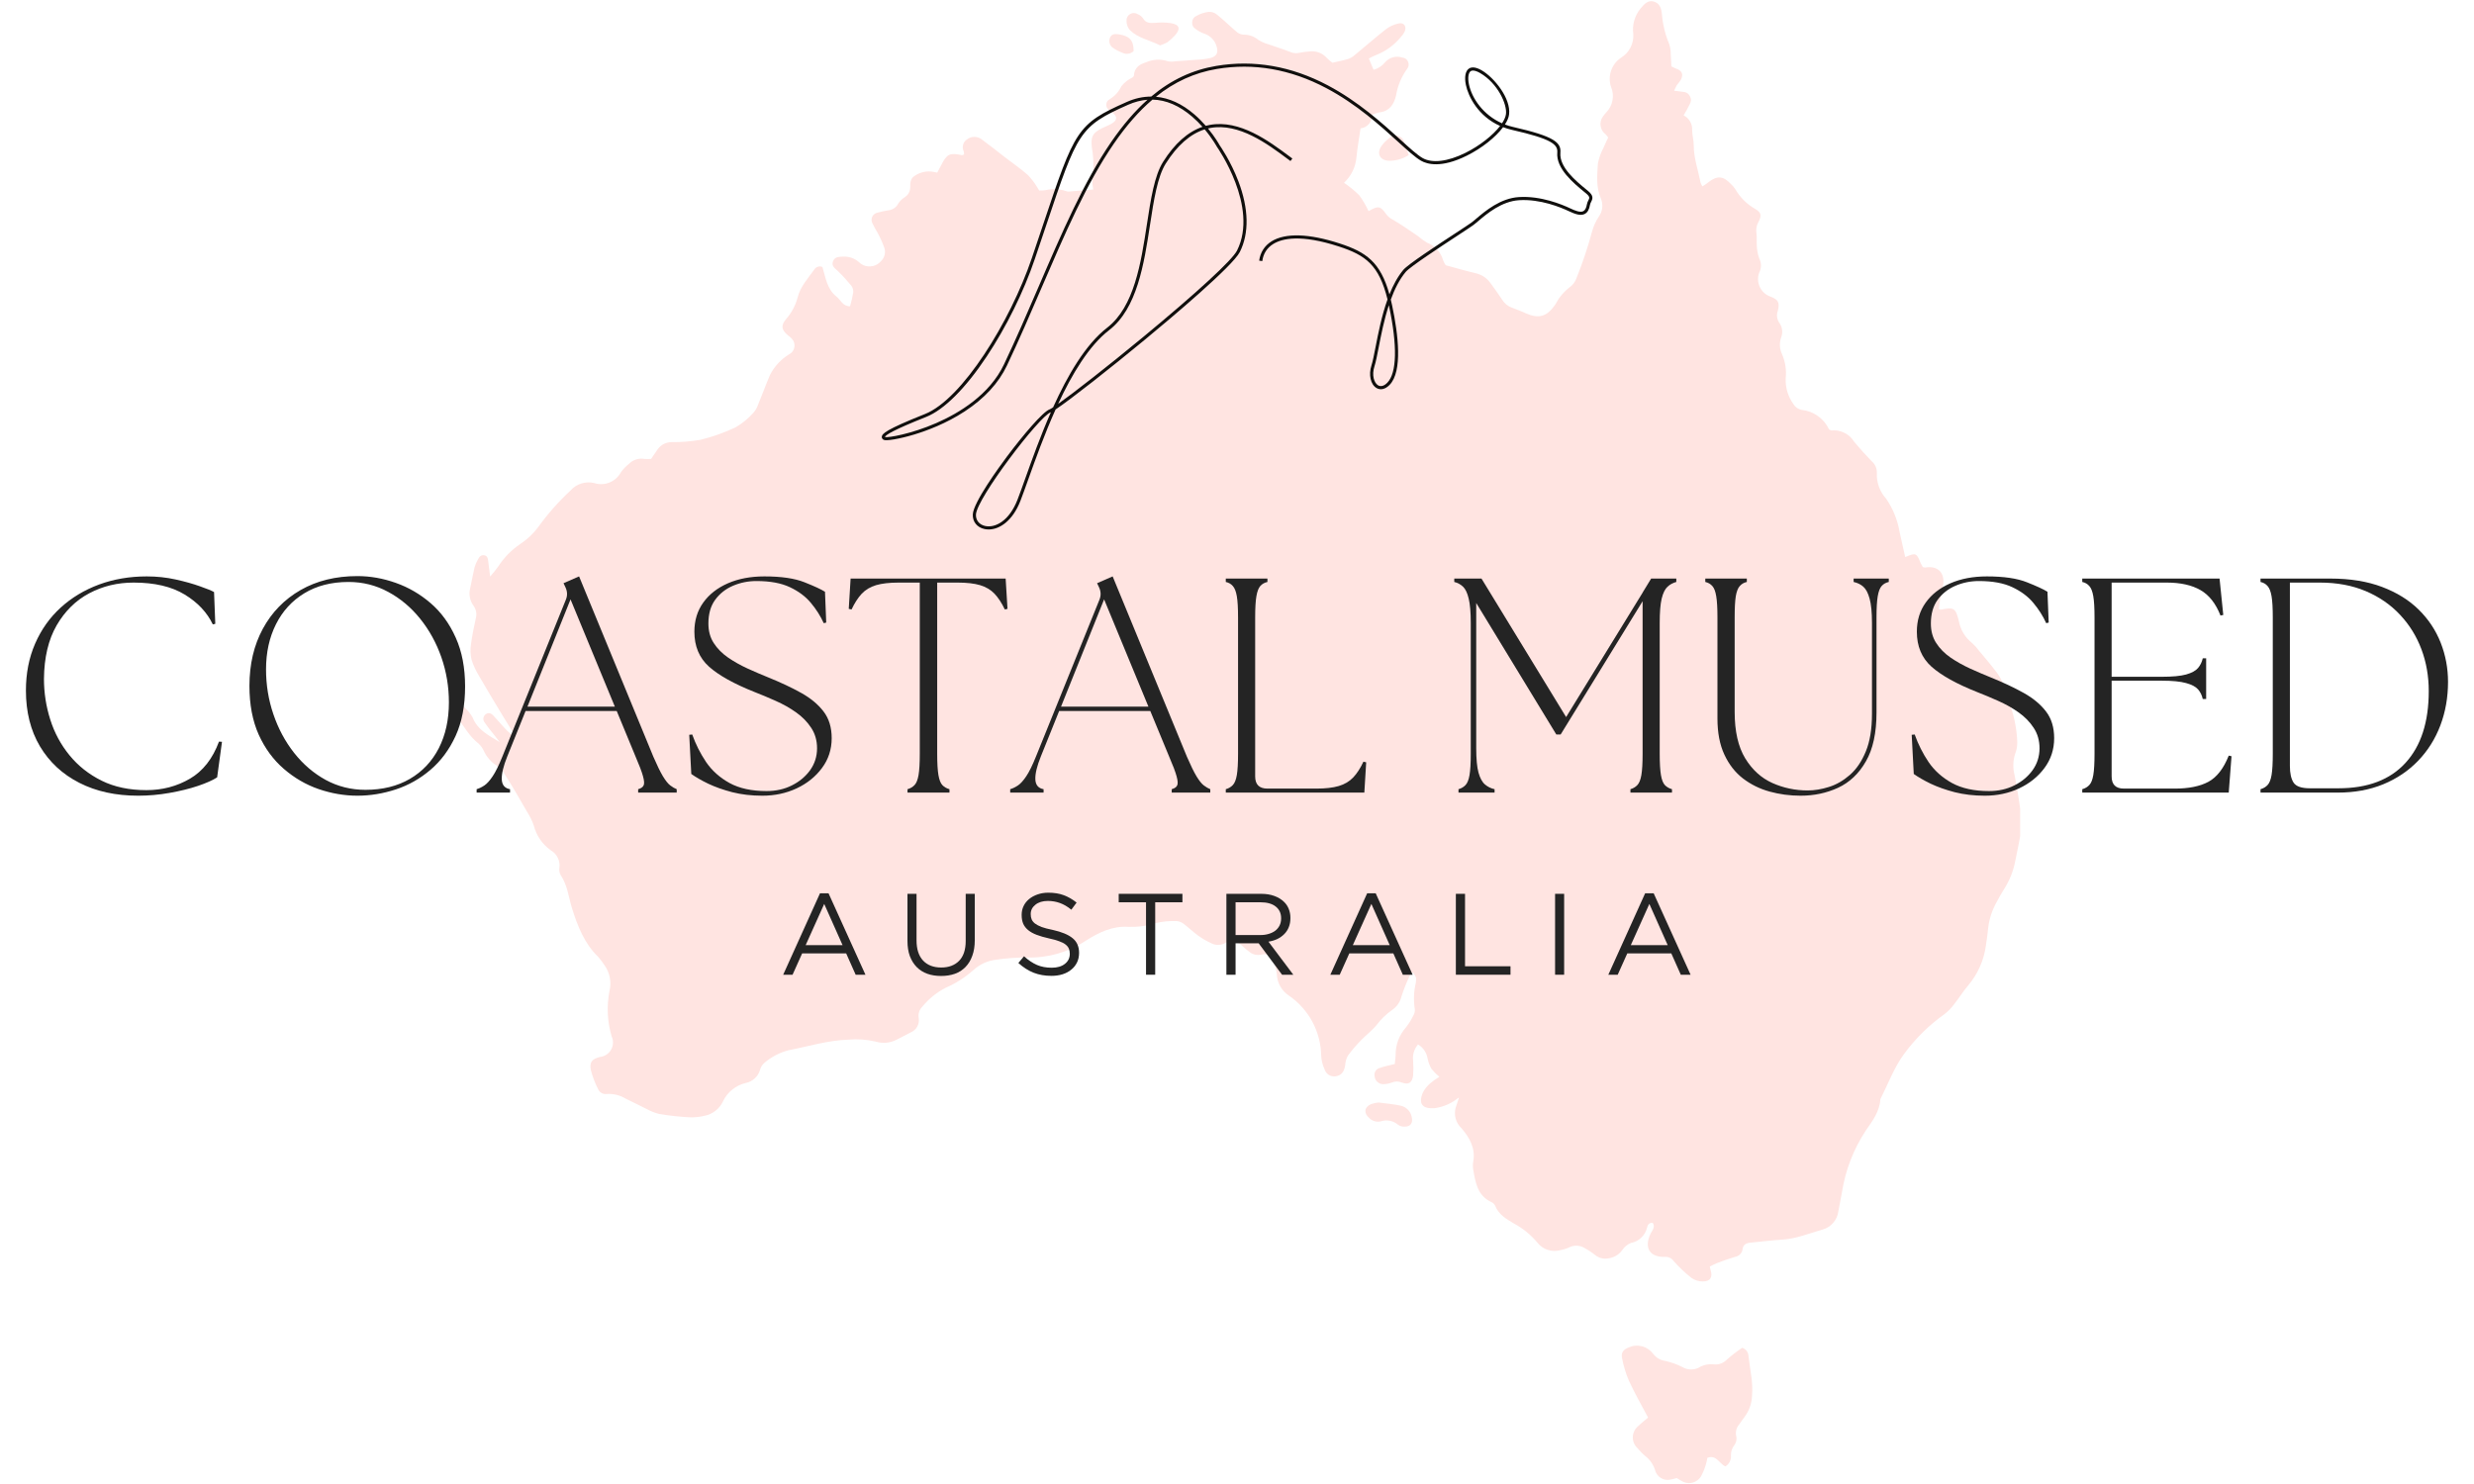 <svg xmlns="http://www.w3.org/2000/svg" xmlns:xlink="http://www.w3.org/1999/xlink" width="500" zoomAndPan="magnify" viewBox="0 0 375 225" height="300" preserveAspectRatio="xMidYMid meet" version="1.0"><defs><g/><clipPath id="f97f216498"><path d="M 68.453 0 L 306.203 0 L 306.203 195 L 68.453 195 Z M 68.453 0 " clip-rule="nonzero"/></clipPath><clipPath id="73e5a6539a"><path d="M 133.613 9.027 L 241.613 9.027 L 241.613 80.277 L 133.613 80.277 Z M 133.613 9.027 " clip-rule="nonzero"/></clipPath><clipPath id="0a0cce41ac"><rect x="0" width="145" y="0" height="23"/></clipPath></defs><g clip-path="url(#f97f216498)"><path fill="#ffe4e1" d="M 221.066 166.441 C 220.008 167.305 218.805 167.832 217.453 168.02 C 215.602 168.141 214.957 167.383 215.668 165.66 C 215.953 165.113 216.328 164.641 216.797 164.238 C 217.234 163.879 217.691 163.551 218.176 163.258 C 217.727 162.891 217.324 162.484 216.961 162.035 C 216.707 161.578 216.523 161.094 216.41 160.582 C 216.258 159.617 215.766 158.871 214.938 158.352 C 214.324 159.09 214.078 159.934 214.199 160.883 C 214.246 161.598 214.246 162.312 214.199 163.027 C 214.059 164.172 213.508 164.523 212.477 164.129 C 211.973 163.922 211.473 163.922 210.969 164.129 C 210.527 164.301 210.07 164.387 209.594 164.379 C 209.27 164.363 208.992 164.242 208.758 164.02 C 208.523 163.793 208.391 163.52 208.363 163.199 C 208.328 163.055 208.324 162.91 208.348 162.766 C 208.375 162.617 208.43 162.484 208.512 162.363 C 208.594 162.238 208.695 162.137 208.82 162.055 C 208.941 161.977 209.078 161.922 209.223 161.898 C 209.875 161.656 210.582 161.535 211.426 161.32 C 211.426 160.961 211.531 160.504 211.539 160.055 C 211.52 158.422 212.047 156.984 213.121 155.754 C 213.566 155.191 213.938 154.586 214.242 153.938 C 214.418 153.645 214.484 153.328 214.449 152.988 C 214.242 151.66 214.293 150.34 214.602 149.031 C 214.707 148.211 214.695 148.211 214.172 147.43 C 214 147.594 213.777 147.715 213.699 147.902 C 213.203 148.93 212.781 149.984 212.434 151.07 C 212.219 151.934 211.746 152.621 211.012 153.129 C 210.117 153.762 209.336 154.516 208.672 155.391 C 207.984 156.25 207.09 156.898 206.332 157.688 C 205.598 158.43 204.922 159.219 204.309 160.055 C 204.059 160.512 203.922 161 203.895 161.52 C 203.738 162.535 203.309 163.059 202.43 163.191 C 202.25 163.215 202.074 163.207 201.895 163.168 C 201.719 163.129 201.551 163.062 201.398 162.961 C 201.246 162.863 201.117 162.742 201.008 162.594 C 200.898 162.449 200.82 162.289 200.77 162.113 C 200.469 161.465 200.297 160.781 200.262 160.066 C 200.246 159.168 200.129 158.289 199.902 157.422 C 199.676 156.555 199.355 155.723 198.934 154.934 C 198.512 154.145 198 153.414 197.406 152.746 C 196.809 152.074 196.145 151.484 195.406 150.977 C 194.844 150.613 194.395 150.141 194.066 149.559 C 193.734 148.977 193.559 148.348 193.539 147.68 C 193.457 146.965 193.25 146.285 192.922 145.648 C 192.867 145.473 192.781 145.312 192.668 145.172 C 192.551 145.031 192.41 144.918 192.25 144.832 C 192.09 144.746 191.918 144.695 191.734 144.68 C 191.551 144.66 191.375 144.68 191.199 144.734 C 190.496 144.887 189.871 144.73 189.32 144.27 C 189.02 144.051 188.73 143.816 188.461 143.555 C 187.645 142.781 186.809 142.324 185.664 143.004 C 185.34 143.176 184.992 143.262 184.625 143.262 C 184.262 143.262 183.914 143.176 183.59 143.004 C 182.898 142.691 182.242 142.312 181.629 141.867 C 180.895 141.344 180.242 140.707 179.52 140.148 C 179.188 139.863 178.809 139.695 178.375 139.648 C 177.277 139.609 176.195 139.715 175.129 139.965 C 173.805 140.395 172.445 140.578 171.059 140.527 C 168.57 140.363 166.547 141.387 164.551 142.645 C 163.234 143.512 161.82 144.16 160.305 144.594 C 158.789 145.023 157.242 145.219 155.668 145.176 C 154.094 145.172 152.531 145.281 150.977 145.508 C 149.66 145.672 148.512 146.199 147.531 147.094 C 146.27 148.203 144.871 149.098 143.332 149.77 C 141.961 150.477 140.789 151.426 139.812 152.621 C 139.34 153.102 139.152 153.676 139.254 154.34 C 139.293 154.566 139.293 154.793 139.254 155.016 C 139.215 155.242 139.141 155.453 139.031 155.656 C 138.918 155.855 138.777 156.031 138.605 156.18 C 138.434 156.332 138.242 156.449 138.031 156.535 C 137.316 156.898 136.609 157.301 135.887 157.645 C 134.859 158.156 133.793 158.246 132.695 157.914 C 131.344 157.602 129.977 157.508 128.598 157.629 C 125.473 157.73 122.512 158.66 119.48 159.246 C 118.141 159.609 116.938 160.238 115.875 161.133 C 115.547 161.418 115.324 161.77 115.211 162.191 C 115.066 162.699 114.801 163.137 114.41 163.496 C 114.023 163.855 113.57 164.09 113.051 164.195 C 112.301 164.371 111.621 164.699 111.02 165.18 C 110.414 165.66 109.945 166.25 109.609 166.941 C 109.348 167.52 108.969 168.004 108.473 168.398 C 107.973 168.793 107.414 169.051 106.793 169.172 C 106.004 169.367 105.203 169.445 104.391 169.402 C 102.875 169.312 101.371 169.141 99.871 168.887 C 99.184 168.703 98.523 168.438 97.902 168.086 C 96.879 167.598 95.871 167.055 94.836 166.574 C 93.957 166.043 93.004 165.809 91.98 165.867 C 91.707 165.906 91.449 165.863 91.207 165.73 C 90.965 165.602 90.785 165.41 90.672 165.16 C 90.195 164.23 89.824 163.262 89.562 162.25 C 89.32 161.027 89.742 160.531 90.988 160.246 C 91.164 160.223 91.328 160.184 91.492 160.121 C 91.652 160.059 91.809 159.98 91.949 159.883 C 92.094 159.785 92.223 159.672 92.34 159.547 C 92.457 159.418 92.559 159.277 92.641 159.125 C 92.727 158.973 92.793 158.812 92.836 158.648 C 92.883 158.48 92.91 158.309 92.914 158.137 C 92.922 157.961 92.906 157.789 92.875 157.621 C 92.84 157.449 92.785 157.289 92.711 157.129 C 92.047 154.859 91.938 152.566 92.383 150.242 C 92.547 149.566 92.562 148.887 92.43 148.203 C 92.293 147.52 92.023 146.895 91.617 146.328 C 91.332 145.891 91.016 145.473 90.672 145.078 C 88.57 143.047 87.547 140.387 86.711 137.738 C 86.18 136.016 86.023 134.234 84.992 132.691 C 84.797 132.348 84.73 131.98 84.793 131.59 C 84.867 131.055 84.785 130.543 84.547 130.059 C 84.309 129.57 83.953 129.191 83.484 128.922 C 82.172 127.969 81.309 126.707 80.902 125.137 C 80.645 124.418 80.312 123.738 79.902 123.098 C 78.793 121.16 77.676 119.23 76.461 117.328 C 76.184 116.824 75.809 116.418 75.324 116.105 C 74.457 115.562 73.801 114.828 73.363 113.902 C 73.168 113.465 72.898 113.082 72.555 112.75 C 71.203 111.715 70.391 110.227 69.402 108.91 C 69.07 108.496 68.84 108.031 68.715 107.516 C 68.586 106.887 69.109 106.527 69.703 106.785 C 69.965 106.898 70.199 107.055 70.402 107.258 C 70.906 107.699 71.32 108.215 71.648 108.797 C 72.398 110.719 74.145 111.52 75.762 112.535 C 75.453 112.137 75.145 111.75 74.844 111.355 C 74.379 110.762 73.879 110.176 73.465 109.547 C 73.387 109.453 73.332 109.352 73.297 109.234 C 73.262 109.117 73.254 108.996 73.27 108.875 C 73.285 108.758 73.328 108.645 73.391 108.539 C 73.453 108.438 73.535 108.352 73.637 108.281 C 74.078 107.957 74.5 108.18 74.781 108.496 C 75.246 108.973 75.645 109.48 76.117 109.977 C 76.625 110.586 77.199 111.129 77.836 111.598 C 77.812 111.359 77.754 111.133 77.664 110.918 C 77.219 110.141 76.719 109.383 76.254 108.609 C 75.059 106.613 73.836 104.625 72.672 102.586 C 72.164 101.773 71.762 100.914 71.469 100 C 71.289 99.211 71.266 98.418 71.398 97.617 C 71.562 96.344 71.84 95.086 72.105 93.832 C 72.309 93.098 72.191 92.422 71.754 91.801 C 71.48 91.426 71.305 91.016 71.219 90.562 C 71.133 90.109 71.148 89.664 71.262 89.215 C 71.492 88.148 71.684 87.082 71.934 86.016 C 72.055 85.602 72.223 85.211 72.434 84.836 C 72.629 84.441 72.914 84.094 73.422 84.191 C 73.93 84.285 73.973 84.766 74.016 85.195 C 74.094 85.852 74.18 86.504 74.293 87.418 C 74.723 86.93 75.133 86.422 75.516 85.895 C 76.406 84.516 77.535 83.371 78.898 82.453 C 79.934 81.762 80.828 80.918 81.574 79.922 C 83.023 77.906 84.66 76.055 86.48 74.367 C 86.93 73.859 87.477 73.504 88.125 73.305 C 88.773 73.102 89.426 73.082 90.086 73.242 C 90.465 73.363 90.852 73.414 91.246 73.398 C 91.641 73.383 92.023 73.305 92.391 73.152 C 92.758 73.004 93.09 72.801 93.383 72.535 C 93.676 72.27 93.918 71.965 94.105 71.613 C 94.473 71.105 94.902 70.66 95.398 70.273 C 95.691 69.984 96.039 69.777 96.434 69.656 C 96.828 69.531 97.227 69.504 97.637 69.574 C 97.988 69.602 98.34 69.602 98.695 69.574 L 99.699 68.102 C 99.941 67.77 100.246 67.508 100.609 67.32 C 100.977 67.133 101.363 67.039 101.773 67.035 C 103.25 67.051 104.711 66.934 106.164 66.684 C 108.008 66.23 109.785 65.602 111.5 64.789 C 112.496 64.207 113.379 63.492 114.152 62.637 C 114.5 62.246 114.758 61.805 114.926 61.312 C 115.547 59.82 116.09 58.297 116.727 56.816 C 117.406 55.523 118.367 54.488 119.609 53.719 C 119.793 53.629 119.949 53.504 120.082 53.348 C 120.215 53.188 120.309 53.012 120.367 52.816 C 120.426 52.621 120.445 52.422 120.422 52.219 C 120.402 52.016 120.34 51.824 120.238 51.645 C 120.023 51.332 119.758 51.07 119.445 50.852 C 118.422 49.992 118.328 49.348 119.18 48.34 C 120.008 47.395 120.582 46.312 120.902 45.094 C 121.324 43.441 122.484 42.184 123.484 40.789 C 123.617 40.605 123.797 40.484 124.02 40.43 C 124.242 40.371 124.457 40.391 124.664 40.488 C 125.137 42.047 125.352 43.84 126.781 44.957 C 127.418 45.457 127.727 46.445 128.848 46.438 C 129.043 45.762 129.203 45.074 129.32 44.379 C 129.363 43.996 129.277 43.645 129.051 43.332 C 128.426 42.562 127.758 41.828 127.047 41.137 C 126.609 40.703 125.98 40.371 126.262 39.621 C 126.547 38.871 127.246 38.949 127.863 38.906 C 128.762 38.887 129.551 39.172 130.223 39.766 C 130.449 39.98 130.707 40.145 131 40.254 C 131.293 40.363 131.594 40.41 131.906 40.395 C 132.215 40.379 132.512 40.305 132.793 40.168 C 133.074 40.031 133.316 39.848 133.52 39.613 C 133.809 39.344 134 39.016 134.09 38.633 C 134.18 38.25 134.156 37.871 134.02 37.504 C 133.73 36.703 133.375 35.93 132.961 35.188 C 132.688 34.742 132.441 34.281 132.219 33.809 C 132.145 33.656 132.105 33.492 132.109 33.32 C 132.109 33.148 132.148 32.988 132.223 32.832 C 132.301 32.68 132.406 32.551 132.543 32.449 C 132.684 32.344 132.836 32.277 133.004 32.242 C 133.551 32.086 134.109 31.969 134.672 31.883 C 134.984 31.852 135.27 31.746 135.531 31.57 C 135.789 31.398 135.992 31.172 136.137 30.891 C 136.387 30.496 136.711 30.172 137.109 29.918 C 137.668 29.562 137.953 29.051 137.969 28.387 C 137.969 27.77 137.969 27.141 138.555 26.719 C 139.293 26.199 140.113 25.957 141.016 25.996 C 141.367 26.027 141.715 26.09 142.059 26.176 C 142.273 25.781 142.473 25.418 142.66 25.047 C 143.523 23.328 143.953 23.137 145.801 23.523 C 145.879 23.523 145.965 23.473 146.129 23.422 C 146.125 23.254 146.105 23.086 146.07 22.922 C 145.918 22.605 145.891 22.281 145.984 21.945 C 146.078 21.605 146.27 21.344 146.559 21.148 C 146.891 20.887 147.27 20.754 147.691 20.754 C 148.113 20.754 148.492 20.887 148.824 21.148 C 150.004 22.008 151.156 22.938 152.328 23.844 C 153.496 24.746 154.703 25.562 155.812 26.547 C 156.332 27.094 156.789 27.691 157.184 28.336 C 157.293 28.492 157.379 28.656 157.516 28.887 C 157.828 28.887 158.156 28.887 158.473 28.836 C 159.516 28.586 160.547 28.629 161.562 28.965 C 161.695 29.023 161.832 29.051 161.977 29.051 C 163.199 28.957 164.422 28.844 165.711 28.73 C 165.508 27.758 165.508 26.781 165.711 25.805 C 165.773 24.617 165.699 23.438 165.488 22.27 C 165.34 20.684 165.609 20.16 167.039 19.438 C 167.504 19.203 168 19.031 168.457 18.773 C 169.379 18.23 169.414 17.707 168.594 17.051 C 168.398 16.914 168.211 16.77 168.027 16.613 C 167.902 16.512 167.812 16.387 167.75 16.242 C 167.691 16.094 167.668 15.941 167.688 15.781 C 167.703 15.625 167.758 15.48 167.848 15.348 C 167.941 15.219 168.059 15.117 168.199 15.047 C 168.984 14.566 169.578 13.914 169.973 13.082 C 170.441 12.496 171.016 12.043 171.695 11.723 C 171.754 11.656 171.859 11.578 171.867 11.5 C 171.926 10.312 172.648 9.777 173.699 9.449 C 174.789 8.973 175.898 8.918 177.031 9.289 C 177.402 9.367 177.77 9.367 178.141 9.289 C 179.227 9.227 180.309 9.141 181.395 9.055 C 182.117 9.031 182.832 8.941 183.539 8.781 C 184.457 8.512 184.699 7.918 184.398 7.008 C 184.27 6.562 184.043 6.176 183.723 5.844 C 183.406 5.512 183.027 5.27 182.59 5.121 C 182.094 4.957 181.637 4.711 181.223 4.391 C 180.84 4.145 180.668 3.797 180.703 3.344 C 180.738 2.895 180.961 2.574 181.379 2.395 C 181.945 2.082 182.551 1.883 183.195 1.801 C 183.676 1.773 184.102 1.914 184.477 2.223 C 185.543 3.082 186.516 4.055 187.574 4.934 C 187.887 5.152 188.234 5.262 188.617 5.258 C 189.398 5.273 190.094 5.527 190.699 6.023 C 191.18 6.328 191.691 6.555 192.238 6.707 C 193.309 7.094 194.402 7.418 195.461 7.832 C 195.941 8.066 196.441 8.125 196.965 8.004 C 197.43 7.902 197.902 7.84 198.379 7.816 C 198.883 7.73 199.383 7.773 199.867 7.945 C 200.352 8.117 200.766 8.395 201.105 8.781 C 201.371 9.047 201.66 9.293 201.965 9.512 C 202.828 9.305 203.586 9.168 204.309 8.953 C 204.664 8.84 204.98 8.66 205.262 8.418 C 206.883 7.094 208.449 5.707 210.094 4.414 C 210.664 3.992 211.301 3.707 211.996 3.555 C 212.805 3.367 213.258 4.02 212.914 4.785 C 212.742 5.129 212.523 5.434 212.254 5.707 C 211.285 6.859 210.105 7.719 208.715 8.289 C 208.293 8.457 207.883 8.648 207.484 8.867 L 208.199 10.586 C 208.91 10.387 209.496 10 209.961 9.426 C 210.285 9.062 210.68 8.816 211.148 8.688 C 211.617 8.562 212.082 8.574 212.547 8.727 C 212.969 8.766 213.262 8.977 213.43 9.367 C 213.594 9.758 213.543 10.121 213.277 10.449 C 212.406 11.668 211.852 13.02 211.605 14.496 C 211.27 15.848 210.625 16.852 209.102 17.035 C 208.707 17.125 208.32 17.25 207.949 17.414 C 207.965 17.664 207.938 17.906 207.859 18.145 C 207.785 18.383 207.664 18.594 207.504 18.785 C 207.344 18.977 207.152 19.133 206.93 19.25 C 206.711 19.367 206.477 19.438 206.227 19.461 C 206.012 20.949 205.746 22.398 205.609 23.844 C 205.461 25.367 204.832 26.66 203.723 27.715 C 204.547 28.273 205.316 28.902 206.027 29.602 C 206.582 30.359 207.051 31.168 207.441 32.02 C 208.879 31.16 209.25 31.219 210.102 32.457 C 210.383 32.828 210.73 33.117 211.152 33.32 C 212.414 34.059 213.613 34.91 214.836 35.73 C 215.301 36.129 215.801 36.488 216.324 36.805 C 216.91 37.031 217.418 37.375 217.84 37.836 C 218.266 38.301 218.562 38.836 218.734 39.441 C 218.836 39.715 218.973 39.973 219.137 40.215 C 220.703 40.637 222.152 41.074 223.621 41.41 C 224.594 41.629 225.367 42.141 225.945 42.953 C 226.531 43.762 227.117 44.562 227.668 45.406 C 228.023 45.992 228.523 46.41 229.168 46.652 C 229.879 46.918 230.594 47.176 231.293 47.512 C 233.254 48.375 234.477 47.996 235.707 46.23 C 235.977 45.844 236.164 45.371 236.465 45.027 C 236.867 44.496 237.324 44.027 237.844 43.613 C 238.367 43.258 238.734 42.781 238.953 42.184 C 239.875 39.887 240.66 37.543 241.305 35.152 C 241.527 34.324 241.871 33.555 242.344 32.836 C 242.629 32.445 242.801 32.008 242.855 31.523 C 242.914 31.039 242.848 30.574 242.664 30.125 C 241.898 28.406 242.094 26.562 242.207 24.773 C 242.371 23.93 242.66 23.133 243.066 22.379 C 243.273 21.855 243.531 21.355 243.766 20.855 C 243.641 20.676 243.508 20.508 243.359 20.348 C 243.16 20.199 242.996 20.016 242.863 19.801 C 242.734 19.586 242.652 19.355 242.613 19.105 C 242.574 18.859 242.586 18.613 242.641 18.371 C 242.699 18.125 242.801 17.902 242.945 17.695 C 243.109 17.465 243.289 17.242 243.48 17.035 C 243.969 16.523 244.281 15.922 244.41 15.227 C 244.543 14.531 244.473 13.859 244.203 13.203 C 244.066 12.805 244 12.398 243.996 11.977 C 243.996 11.555 244.059 11.145 244.191 10.746 C 244.324 10.348 244.516 9.977 244.77 9.641 C 245.02 9.305 245.32 9.02 245.668 8.781 C 246.293 8.406 246.777 7.898 247.121 7.25 C 247.461 6.605 247.613 5.918 247.57 5.191 C 247.473 4.496 247.52 3.812 247.707 3.137 C 247.898 2.461 248.211 1.852 248.652 1.309 C 249.188 0.688 249.73 -0.027 250.66 0.23 C 251.59 0.492 251.82 1.293 251.906 2.133 C 252.031 3.711 252.402 5.23 253.016 6.688 C 253.18 7.188 253.254 7.695 253.242 8.219 C 253.293 8.832 253.301 9.441 253.336 10.062 C 253.613 10.191 253.816 10.312 254.035 10.391 C 254.961 10.715 255.211 11.25 254.773 12.109 C 254.586 12.387 254.387 12.648 254.172 12.902 C 254.035 13.125 253.938 13.383 253.758 13.762 C 254.281 13.824 254.688 13.859 255.082 13.926 C 255.562 13.938 255.914 14.152 256.145 14.57 C 256.375 14.988 256.367 15.402 256.117 15.812 C 255.84 16.391 255.535 16.949 255.195 17.492 C 255.617 17.703 255.945 18.012 256.18 18.418 C 256.414 18.828 256.516 19.266 256.488 19.738 C 256.488 20.484 256.734 21.242 256.727 21.992 C 256.727 23.98 257.406 25.824 257.777 27.734 C 257.852 27.918 257.941 28.09 258.043 28.258 C 258.363 28.051 258.672 27.879 258.906 27.664 C 260.246 26.598 261.195 26.648 262.348 27.887 C 262.598 28.113 262.816 28.359 263.004 28.637 C 263.754 29.945 264.785 30.969 266.102 31.711 C 266.961 32.234 267.047 32.684 266.559 33.621 C 266.242 34.176 266.137 34.766 266.238 35.395 C 266.324 35.996 266.238 36.625 266.289 37.246 C 266.312 37.902 266.434 38.543 266.652 39.164 C 267.012 39.891 267.012 40.617 266.652 41.344 C 266.523 41.688 266.469 42.043 266.48 42.41 C 266.492 42.777 266.574 43.125 266.723 43.461 C 266.871 43.797 267.078 44.094 267.344 44.348 C 267.609 44.602 267.91 44.797 268.254 44.93 C 269.5 45.387 269.793 45.793 269.492 47.074 C 269.246 47.742 269.32 48.375 269.715 48.969 C 269.941 49.285 270.078 49.637 270.125 50.023 C 270.172 50.41 270.125 50.785 269.984 51.145 C 269.695 51.996 269.73 52.832 270.094 53.652 C 270.621 54.855 270.809 56.113 270.664 57.422 C 270.633 58.84 271.027 60.129 271.852 61.285 C 272.141 61.758 272.555 62.043 273.098 62.145 C 274 62.242 274.82 62.555 275.559 63.082 C 276.297 63.609 276.855 64.285 277.238 65.105 C 277.438 65.191 277.531 65.27 277.609 65.262 C 278.301 65.195 278.957 65.316 279.578 65.629 C 280.199 65.938 280.691 66.391 281.051 66.984 C 281.914 68.016 282.773 68.98 283.719 69.945 C 284.25 70.418 284.508 71.008 284.488 71.719 C 284.453 72.434 284.562 73.133 284.805 73.809 C 285.051 74.484 285.414 75.086 285.898 75.617 C 286.934 77.133 287.605 78.793 287.922 80.602 C 288.195 81.848 288.48 83.098 288.781 84.457 C 289.102 84.336 289.289 84.25 289.496 84.18 C 290.27 83.914 290.484 83.992 290.848 84.715 C 290.961 84.922 291.02 85.152 291.121 85.371 C 291.227 85.586 291.348 85.781 291.457 85.988 C 291.602 86.031 291.75 86.047 291.898 86.039 C 293.621 85.758 294.746 86.738 294.559 88.512 C 294.473 89.312 294.223 90.094 294.074 90.887 C 293.98 91.379 293.945 91.887 293.895 92.359 C 294.094 92.418 294.137 92.445 294.18 92.438 C 296.176 92.039 296.418 92.16 296.914 94.156 C 297.176 95.52 297.848 96.637 298.93 97.504 C 299.32 97.855 299.668 98.242 299.973 98.668 C 300.762 99.613 301.574 100.543 302.32 101.527 C 302.809 102.109 303.211 102.746 303.527 103.438 C 304.035 104.711 304.387 106.02 304.844 107.352 C 305.395 109.031 305.703 110.754 305.766 112.516 C 305.781 113.141 305.672 113.746 305.438 114.324 C 305.105 115.395 305.086 116.469 305.367 117.551 C 305.773 119.652 306.109 121.762 306.402 123.879 C 306.488 124.59 306.465 125.301 306.332 126.004 C 306.102 127.504 305.781 128.992 305.473 130.488 C 305.195 132.004 304.645 133.414 303.828 134.715 C 303.398 135.406 302.969 136.109 302.613 136.824 C 301.934 138.043 301.516 139.348 301.355 140.734 C 301.262 141.594 301.16 142.453 301.023 143.316 C 300.703 145.641 299.785 147.699 298.266 149.488 C 297.527 150.348 296.934 151.336 296.227 152.223 C 295.805 152.805 295.312 153.316 294.746 153.754 C 292.359 155.453 290.305 157.484 288.574 159.852 C 287.078 161.891 286.184 164.367 285.02 166.648 C 284.918 168.508 283.84 169.93 282.844 171.359 C 280.938 174.25 279.719 177.406 279.184 180.828 C 279.004 181.766 278.848 182.703 278.652 183.633 C 278.574 184.293 278.32 184.875 277.891 185.379 C 277.465 185.887 276.93 186.23 276.293 186.414 C 274.285 186.973 272.352 187.797 270.266 187.938 C 268.605 188.039 266.953 188.254 265.301 188.41 C 264.672 188.477 264.215 188.695 264.129 189.418 C 264.09 189.707 263.965 189.957 263.758 190.168 C 263.551 190.379 263.301 190.508 263.012 190.555 C 262.098 190.828 261.203 191.148 260.316 191.484 C 259.922 191.645 259.539 191.828 259.164 192.035 C 259.215 192.25 259.242 192.379 259.273 192.508 C 259.637 193.633 259.273 194.289 258.098 194.289 C 257.465 194.289 256.891 194.109 256.375 193.746 C 255.41 192.98 254.516 192.137 253.699 191.215 C 253.379 190.762 252.941 190.543 252.391 190.562 C 250.031 190.656 249.145 189.141 250.219 186.988 C 250.461 186.523 250.934 186.043 250.512 185.398 C 249.961 185.355 249.73 185.723 249.652 186.137 C 249.508 186.73 249.215 187.234 248.773 187.656 C 248.328 188.074 247.809 188.34 247.207 188.453 C 246.68 188.672 246.254 189.016 245.934 189.484 C 245.375 190.266 244.617 190.707 243.66 190.812 C 242.961 190.898 242.336 190.723 241.785 190.285 C 241.266 189.867 240.711 189.504 240.125 189.191 C 239.789 188.996 239.426 188.891 239.039 188.871 C 238.652 188.855 238.281 188.926 237.93 189.09 C 237.453 189.312 236.957 189.469 236.441 189.555 C 235.82 189.719 235.207 189.699 234.602 189.5 C 233.992 189.305 233.488 188.957 233.082 188.461 C 232.07 187.238 230.867 186.25 229.469 185.5 C 228.324 184.82 227.16 184.156 226.629 182.805 C 226.496 182.543 226.293 182.355 226.023 182.238 C 223.949 181.266 223.656 179.305 223.312 177.375 C 223.238 176.945 223.238 176.52 223.312 176.094 C 223.676 174.062 222.727 172.461 221.516 171.047 C 221.09 170.648 220.805 170.168 220.648 169.605 C 220.492 169.043 220.496 168.484 220.652 167.922 C 220.801 167.434 220.973 166.941 221.137 166.453 L 221.082 166.453 Z M 221.066 166.441 " fill-opacity="1" fill-rule="nonzero"/></g><path fill="#ffe4e1" d="M 221.461 165.137 L 221.668 165.004 L 221.488 165.16 L 221.488 165.438 Z M 221.461 165.137 " fill-opacity="1" fill-rule="nonzero"/><path fill="#ffe4e1" d="M 76.254 111.512 C 75.816 110.504 75.129 109.719 74.188 109.152 C 74.688 110.098 75.352 110.91 76.176 111.586 C 76.371 111.91 76.539 112.246 76.684 112.594 C 76.816 112.953 76.887 113.324 76.891 113.703 C 76.922 114.004 76.805 114.223 76.535 114.359 C 76.266 114.496 76.02 114.461 75.797 114.258 C 75.582 114.07 75.375 113.875 75.18 113.672 C 74.723 113.188 74.234 112.742 73.715 112.328 C 72.75 111.605 71.965 110.727 71.355 109.684 C 71.055 109.203 70.754 108.723 70.41 108.273 C 70.176 108.07 69.918 107.902 69.637 107.773 C 69.738 108.145 69.738 108.289 69.816 108.387 C 71.469 110.461 73.121 112.543 74.801 114.602 C 75.047 114.887 75.336 115.121 75.66 115.316 C 76.445 115.805 77.02 116.477 77.383 117.328 C 77.695 118.02 78.055 118.691 78.457 119.336 C 79.223 120.59 80.043 121.82 80.797 123.086 C 81.137 123.609 81.395 124.164 81.582 124.758 C 81.941 126.25 82.75 127.438 84.008 128.32 C 84.52 128.652 84.914 129.09 85.191 129.633 C 85.469 130.176 85.594 130.75 85.566 131.359 C 85.516 131.895 85.633 132.391 85.91 132.848 C 86.781 134.031 87.234 135.355 87.273 136.824 C 87.281 137.066 87.328 137.297 87.418 137.523 C 88.527 139.922 89.227 142.547 91.223 144.484 C 91.602 144.91 91.941 145.367 92.238 145.855 C 92.684 146.512 92.98 147.23 93.129 148.012 C 93.281 148.793 93.27 149.57 93.098 150.348 C 92.727 152.582 92.855 154.789 93.484 156.965 C 93.562 157.176 93.613 157.387 93.645 157.609 C 93.676 157.828 93.68 158.047 93.664 158.27 C 93.648 158.488 93.605 158.707 93.543 158.918 C 93.48 159.129 93.395 159.332 93.289 159.527 C 93.18 159.719 93.055 159.902 92.91 160.066 C 92.766 160.234 92.602 160.387 92.426 160.516 C 92.25 160.648 92.059 160.762 91.859 160.855 C 91.656 160.945 91.449 161.016 91.23 161.062 C 90.973 161.141 90.715 161.234 90.457 161.332 C 90.164 162.449 90.707 163.336 91.051 164.258 C 91.082 164.402 91.141 164.531 91.227 164.652 C 91.312 164.773 91.414 164.875 91.539 164.957 C 91.664 165.035 91.797 165.09 91.941 165.117 C 92.086 165.145 92.23 165.145 92.375 165.117 C 93.156 165.051 93.891 165.211 94.57 165.602 C 95.973 166.297 97.375 166.992 98.797 167.664 C 99.285 167.977 99.816 168.16 100.391 168.227 C 101.672 168.238 102.941 168.379 104.195 168.648 C 104.688 168.746 105.184 168.758 105.684 168.684 C 106.184 168.613 106.652 168.457 107.102 168.223 C 107.547 167.988 107.941 167.684 108.281 167.316 C 108.621 166.945 108.895 166.527 109.09 166.062 C 109.211 165.805 109.375 165.574 109.582 165.375 C 110.473 164.48 111.523 163.852 112.734 163.48 C 113.164 163.418 113.539 163.234 113.855 162.93 C 114.172 162.625 114.371 162.258 114.453 161.828 C 114.578 161.363 114.82 160.969 115.176 160.641 C 116.328 159.598 117.656 158.883 119.164 158.5 C 122.141 157.922 125.051 156.984 128.133 156.879 C 129.656 156.723 131.164 156.816 132.66 157.156 C 133.66 157.461 134.629 157.375 135.559 156.898 C 136.207 156.598 136.816 156.227 137.453 155.906 C 137.75 155.789 137.977 155.59 138.129 155.305 C 138.277 155.023 138.32 154.723 138.254 154.41 C 138.203 153.953 138.262 153.508 138.422 153.074 C 138.586 152.641 138.836 152.27 139.176 151.957 C 140.25 150.723 141.52 149.746 142.988 149.023 C 144.41 148.383 145.699 147.543 146.852 146.5 C 147.758 145.695 148.805 145.156 149.984 144.883 C 151.941 144.391 153.922 144.223 155.934 144.375 C 157.086 144.453 158.211 144.316 159.309 143.961 C 160.168 143.684 161.027 143.434 161.891 143.145 C 162.34 142.98 162.77 142.781 163.18 142.539 C 164.043 142.008 164.973 141.465 165.832 140.871 C 166.797 140.191 167.867 139.848 169.043 139.828 C 171.285 139.789 173.504 139.535 175.695 139.07 C 176.289 138.941 176.926 138.977 177.539 138.906 C 178.543 138.781 179.426 139.051 180.191 139.719 C 180.957 140.363 181.723 140.992 182.523 141.602 C 182.934 141.988 183.414 142.238 183.969 142.348 C 184.52 142.457 185.059 142.41 185.586 142.203 C 185.859 142.078 186.141 141.996 186.438 141.961 C 186.738 141.926 187.031 141.941 187.324 142.004 C 187.617 142.066 187.895 142.172 188.152 142.324 C 188.41 142.477 188.637 142.668 188.832 142.895 C 189.105 143.145 189.418 143.367 189.691 143.598 C 190.121 143.949 190.605 144.07 191.148 143.969 C 191.391 143.902 191.641 143.883 191.895 143.914 C 192.148 143.941 192.383 144.02 192.609 144.141 C 192.832 144.262 193.023 144.422 193.184 144.617 C 193.344 144.816 193.465 145.035 193.539 145.277 C 193.914 146.051 194.148 146.867 194.246 147.723 C 194.281 148.246 194.434 148.734 194.699 149.191 C 194.969 149.645 195.32 150.016 195.762 150.305 C 198.953 152.887 201.035 156.004 200.977 160.273 C 200.941 160.699 201.012 161.109 201.188 161.504 C 201.367 161.895 201.629 162.219 201.977 162.477 C 202.5 162.434 202.836 162.242 202.879 161.711 C 202.859 161.277 202.93 160.859 203.094 160.461 C 203.859 159.273 204.453 157.965 205.676 157.062 C 206.551 156.328 207.383 155.543 208.164 154.711 C 208.879 154.023 209.559 153.289 210.309 152.652 C 210.949 152.137 211.383 151.48 211.605 150.684 C 211.961 149.598 212.391 148.547 212.898 147.523 C 213.023 147.258 213.211 147.055 213.469 146.914 C 213.727 146.77 214 146.719 214.293 146.758 C 214.582 146.812 214.824 146.949 215.02 147.172 C 215.211 147.395 215.316 147.652 215.332 147.945 C 215.375 148.52 215.363 149.094 215.289 149.668 C 215.078 150.809 215.047 151.957 215.195 153.109 C 215.238 153.645 215.125 154.145 214.859 154.609 C 214.562 155.254 214.184 155.852 213.723 156.398 C 212.727 157.574 212.238 158.93 212.262 160.469 C 212.262 160.984 212.262 161.504 212.191 161.891 C 211.332 162.914 209.867 161.992 209.094 163.086 C 209.23 163.766 209.715 163.887 210.246 163.645 C 210.684 163.402 211.156 163.273 211.656 163.254 C 212.156 163.238 212.633 163.332 213.086 163.543 C 213.484 162.719 213.594 161.859 213.422 160.961 C 213.309 160.086 213.445 159.25 213.828 158.457 C 214.414 157.379 215.109 157.242 215.973 158.109 C 216.379 158.574 216.723 159.082 216.996 159.633 C 217.148 159.984 217.258 160.344 217.332 160.719 C 217.555 161.469 217.805 162.121 218.734 162.328 C 219.371 162.477 219.508 163.035 219.062 163.543 C 218.574 164.062 218.031 164.516 217.434 164.902 C 217.02 165.125 216.715 165.449 216.516 165.875 C 216.32 166.301 216.27 166.742 216.367 167.199 C 216.988 167.312 217.602 167.281 218.207 167.102 C 218.812 166.926 219.348 166.621 219.809 166.195 C 220.23 165.684 220.578 165.125 220.852 164.523 C 221.301 163.664 221.645 163.449 222.109 163.664 C 222.574 163.879 222.812 164.523 222.598 165.289 C 222.52 165.566 222.41 165.828 222.273 166.082 C 222.168 166.289 222.023 166.477 221.902 166.684 C 220.965 168.336 221.168 169.266 222.316 170.773 C 222.938 171.477 223.402 172.27 223.715 173.152 C 224.023 174.039 224.16 174.949 224.113 175.887 C 224.035 176.461 224.035 177.035 224.113 177.605 C 224.32 178.699 224.285 179.984 225.277 180.715 C 226.266 181.445 227.367 181.996 227.859 183.246 C 227.91 183.398 228.125 183.504 228.281 183.613 C 229.141 184.184 229.898 184.785 230.742 185.336 C 231.789 185.934 232.684 186.715 233.418 187.668 C 233.742 188.137 234.168 188.465 234.699 188.66 C 235.234 188.852 235.773 188.875 236.32 188.727 C 236.785 188.633 237.238 188.496 237.68 188.316 C 238.125 188.121 238.59 188.039 239.074 188.062 C 239.555 188.086 240.012 188.219 240.434 188.453 C 241.012 188.777 241.562 189.145 242.086 189.555 C 242.262 189.719 242.461 189.844 242.684 189.934 C 242.906 190.023 243.137 190.066 243.379 190.066 C 243.617 190.066 243.848 190.023 244.07 189.934 C 244.293 189.844 244.492 189.719 244.668 189.555 C 244.891 189.375 245.086 189.168 245.254 188.934 C 245.703 188.203 246.352 187.758 247.199 187.602 C 247.559 187.504 247.867 187.32 248.121 187.051 C 248.375 186.777 248.539 186.461 248.609 186.094 C 248.801 185.605 249.074 185.172 249.43 184.785 C 249.617 184.586 249.852 184.477 250.125 184.453 C 250.398 184.43 250.645 184.5 250.867 184.664 C 251.109 184.785 251.289 184.973 251.402 185.223 C 251.516 185.469 251.539 185.727 251.469 185.992 C 251.383 186.312 251.27 186.621 251.125 186.922 C 250.961 187.316 250.754 187.703 250.625 188.109 C 250.34 189.055 250.676 189.555 251.668 189.684 C 251.809 189.711 251.953 189.711 252.098 189.684 C 253.137 189.492 253.75 190.062 254.367 190.801 C 255.09 191.625 255.883 192.371 256.746 193.039 C 257.199 193.41 257.793 193.738 258.398 193.203 C 258.027 191.672 258.148 191.414 259.559 190.785 C 259.953 190.613 260.355 190.465 260.766 190.336 L 263.105 189.539 C 263.113 189.273 263.168 189.02 263.27 188.777 C 263.375 188.535 263.52 188.32 263.707 188.133 C 263.895 187.945 264.109 187.801 264.352 187.699 C 264.594 187.594 264.848 187.539 265.109 187.531 C 266.531 187.402 267.941 187.152 269.363 187.129 C 271.508 187.129 273.434 186.266 275.465 185.777 C 275.785 185.723 276.09 185.617 276.371 185.457 C 276.656 185.301 276.906 185.102 277.121 184.859 C 277.34 184.617 277.508 184.344 277.633 184.043 C 277.754 183.742 277.824 183.43 277.84 183.105 C 278.023 181.547 278.312 180.008 278.703 178.484 C 279.41 175.488 280.648 172.73 282.422 170.215 C 283.281 169.121 284.141 168.02 284.141 166.52 C 284.172 166.328 284.234 166.152 284.34 165.988 C 285.32 163.988 286.285 161.977 287.309 159.961 C 287.629 159.434 288.004 158.945 288.43 158.5 C 288.902 157.965 289.375 157.43 289.891 156.941 C 291.199 155.699 292.543 154.488 293.859 153.258 C 294.332 152.859 294.773 152.426 295.176 151.957 C 295.977 150.957 296.676 149.875 297.508 148.902 C 298.938 147.227 299.797 145.297 300.094 143.117 C 300.195 142.418 300.316 141.715 300.383 141 C 300.539 139.32 301.023 137.742 301.84 136.266 C 302.234 135.551 302.641 134.855 303.062 134.164 C 303.859 132.848 304.383 131.426 304.629 129.906 C 304.816 128.734 305.094 127.57 305.266 126.402 C 305.418 125.605 305.473 124.809 305.422 124 C 305.152 121.883 304.844 119.758 304.414 117.672 C 304.102 116.449 304.141 115.234 304.523 114.031 C 304.734 113.496 304.832 112.938 304.816 112.363 C 304.746 110.641 304.434 108.965 303.879 107.336 C 303.465 106.215 303.078 105.09 302.742 103.953 C 302.496 103.172 302.074 102.492 301.488 101.922 C 300.711 101.062 300.016 100.199 299.281 99.34 C 298.953 98.875 298.582 98.441 298.172 98.047 C 297.074 97.141 296.367 95.996 296.055 94.605 C 295.926 94.07 295.711 93.555 295.555 93.082 C 295.359 93.062 295.16 93.062 294.961 93.082 C 293.328 93.512 292.785 93.031 293.008 91.359 C 293.043 91.07 293.098 90.781 293.172 90.5 C 293.328 89.855 293.543 89.215 293.645 88.562 C 293.836 87.297 293.199 86.676 291.984 86.84 C 291.121 86.98 290.918 86.895 290.496 86.145 C 290.332 85.852 290.211 85.531 290.062 85.281 C 290.062 85.215 289.918 85.188 289.84 85.137 L 288.902 85.645 C 287.879 85.145 287.785 84.191 287.559 83.336 C 287.293 82.332 287.129 81.289 286.871 80.281 C 286.555 78.723 285.949 77.289 285.047 75.977 C 284.535 75.406 284.148 74.758 283.891 74.039 C 283.629 73.316 283.516 72.57 283.547 71.805 C 283.57 71.312 283.41 70.895 283.059 70.547 C 281.871 69.523 280.816 68.375 279.898 67.105 C 279.691 66.805 279.426 66.578 279.094 66.426 C 278.766 66.27 278.418 66.211 278.059 66.242 C 277.664 66.297 277.293 66.227 276.949 66.035 C 276.602 65.844 276.344 65.57 276.18 65.211 C 275.891 64.652 275.488 64.195 274.973 63.84 C 274.457 63.484 273.887 63.27 273.262 63.195 C 272.66 63.105 272.121 62.867 271.645 62.484 C 271.172 62.102 270.828 61.625 270.609 61.055 C 269.973 59.797 269.703 58.465 269.812 57.059 C 269.922 56.133 269.758 55.258 269.32 54.434 C 269.016 53.883 268.836 53.293 268.781 52.668 C 268.727 52.043 268.801 51.43 269 50.836 C 269.18 50.387 269.18 49.941 269 49.492 C 268.527 48.719 268.434 47.902 268.719 47.039 C 268.941 46.238 268.82 46.18 267.977 45.871 C 267.605 45.789 267.27 45.625 266.98 45.379 C 266.652 45.086 266.383 44.742 266.176 44.355 C 265.965 43.969 265.828 43.555 265.762 43.121 C 265.695 42.684 265.707 42.25 265.789 41.816 C 265.875 41.387 266.031 40.98 266.258 40.602 C 266.285 40.48 266.305 40.355 266.316 40.23 C 265.93 39.746 265.672 39.203 265.539 38.598 C 265.406 37.992 265.414 37.391 265.559 36.789 C 265.605 36.207 265.562 35.633 265.43 35.066 C 265.27 34.43 265.375 33.844 265.746 33.301 C 265.883 33.059 265.988 32.809 266.074 32.547 C 264.52 31.844 263.336 30.742 262.527 29.238 C 262.324 28.918 262.082 28.633 261.797 28.379 C 260.996 27.594 260.594 27.57 259.68 28.199 C 259.414 28.395 259.172 28.629 258.887 28.809 C 258.75 28.93 258.59 29.008 258.414 29.051 C 258.234 29.094 258.059 29.094 257.879 29.051 C 257.703 29.008 257.543 28.93 257.402 28.809 C 257.266 28.691 257.16 28.547 257.09 28.379 C 256.938 28.086 256.832 27.773 256.77 27.449 C 256.211 25.375 255.891 23.27 255.805 21.121 C 255.785 20.598 255.703 20.078 255.559 19.574 C 255.48 19.25 255.332 18.961 255.109 18.711 C 254.188 17.707 254.164 17.516 254.832 16.391 C 255.094 15.969 255.652 15.656 255.359 14.855 C 254.93 14.855 254.422 14.777 253.922 14.703 C 253.215 14.598 252.879 14.227 253.008 13.539 C 253.145 13.094 253.355 12.684 253.637 12.309 C 253.867 11.969 254.117 11.641 254.387 11.328 C 253.137 11.215 252.406 10.648 252.449 9.605 C 252.453 8.023 252.145 6.504 251.527 5.043 C 251.359 4.48 251.25 3.906 251.191 3.324 C 251.133 2.801 251.047 2.285 250.934 1.773 C 250.801 1.484 250.625 1.219 250.41 0.98 C 249.934 1.211 249.539 1.539 249.219 1.961 C 248.902 2.383 248.699 2.852 248.609 3.375 C 248.504 4.176 248.441 4.977 248.422 5.785 C 248.477 6.527 248.27 7.195 247.809 7.781 C 247.234 8.402 246.578 8.941 245.984 9.547 C 245.672 9.824 245.418 10.152 245.227 10.527 C 244.812 11.441 244.785 12.367 245.141 13.309 C 245.387 13.973 245.441 14.648 245.309 15.344 C 245.172 16.039 244.867 16.648 244.395 17.172 C 244.254 17.363 244.059 17.508 243.902 17.695 C 243.758 17.82 243.645 17.973 243.57 18.148 C 243.492 18.324 243.457 18.508 243.465 18.699 C 243.473 18.891 243.52 19.07 243.609 19.242 C 243.695 19.41 243.816 19.555 243.973 19.668 C 244.262 19.934 244.441 20.262 244.508 20.652 C 244.574 21.043 244.512 21.41 244.324 21.762 C 244.125 22.242 243.809 22.672 243.594 23.145 C 243.324 23.602 243.152 24.09 243.066 24.609 C 243.066 26.332 242.758 28.051 243.395 29.68 C 243.656 30.309 243.742 30.965 243.656 31.641 C 243.57 32.316 243.324 32.93 242.914 33.473 C 242.531 34.129 242.246 34.824 242.051 35.559 C 241.191 37.934 240.426 40.324 239.617 42.703 C 239.422 43.312 239.043 43.77 238.48 44.07 C 237.883 44.406 237.43 44.883 237.129 45.5 C 236.918 45.926 236.664 46.328 236.363 46.695 C 234.641 48.648 233.273 49.277 231.199 48.27 C 230.434 47.883 229.645 47.566 228.82 47.324 C 228.008 47.098 227.395 46.613 226.988 45.871 C 226.371 44.91 225.703 43.988 224.984 43.105 C 224.762 42.801 224.473 42.574 224.121 42.434 C 222.824 41.961 221.496 41.613 220.137 41.387 C 219.68 41.371 219.266 41.23 218.898 40.957 C 218.531 40.684 218.277 40.328 218.133 39.895 C 218.047 39.672 217.906 39.465 217.832 39.242 C 217.605 38.574 217.168 38.102 216.523 37.82 C 215.891 37.492 215.285 37.125 214.707 36.711 C 213.742 36.023 212.82 35.266 211.855 34.586 C 211.348 34.242 210.711 34.07 210.246 33.68 C 209.758 33.223 209.305 32.73 208.895 32.199 L 207.957 33.207 C 206.914 32.977 206.547 32.148 206.184 31.41 C 205.676 30.242 204.848 29.383 203.707 28.828 C 202.75 28.371 202.672 27.613 203.395 26.871 C 204.258 25.945 204.785 24.855 204.98 23.602 C 205.23 22.582 205.324 21.551 205.262 20.504 C 205.207 20.281 205.195 20.055 205.23 19.828 C 205.27 19.598 205.352 19.387 205.477 19.195 C 205.602 19 205.758 18.84 205.949 18.715 C 206.145 18.586 206.352 18.504 206.582 18.465 C 206.738 18.406 206.887 18.336 207.027 18.246 C 207.004 18 207.027 17.754 207.102 17.516 C 207.176 17.277 207.297 17.062 207.457 16.871 C 207.621 16.68 207.812 16.527 208.039 16.414 C 208.262 16.305 208.5 16.242 208.75 16.227 C 209.047 16.203 209.332 16.125 209.602 15.996 C 209.875 15.871 210.113 15.699 210.32 15.48 C 210.527 15.266 210.691 15.02 210.809 14.746 C 210.926 14.469 210.992 14.184 211.004 13.883 C 211.004 13.645 211.117 13.418 211.16 13.188 C 211.293 12.07 211.727 11.086 212.461 10.234 C 212.562 10.086 212.641 9.926 212.699 9.754 C 211.461 9.348 211.211 9.418 210.395 10.199 C 209.574 10.984 209.043 11.707 207.906 11.5 C 207.133 10.93 207.52 9.625 206.355 9.461 C 206.477 8.598 207.098 8.305 207.656 7.953 C 208.902 7.18 210.137 6.371 211.355 5.559 C 211.578 5.449 211.73 5.277 211.824 5.047 C 211.914 4.82 211.922 4.59 211.84 4.355 C 211.301 4.578 210.781 4.844 210.289 5.156 C 209.055 6.043 207.887 7.016 206.785 8.066 C 205.789 9.117 204.582 9.793 203.164 10.09 C 202.086 10.336 201.305 10.305 200.625 9.477 C 200.363 9.152 200.039 8.918 199.652 8.773 C 199.262 8.629 198.863 8.594 198.453 8.668 C 198.027 8.695 197.602 8.746 197.18 8.824 C 196.414 9 195.684 8.898 194.996 8.512 C 194.082 8.117 193.109 7.875 192.172 7.531 C 191.492 7.324 190.852 7.035 190.242 6.672 C 189.789 6.305 189.27 6.121 188.684 6.121 C 188.348 6.152 188.02 6.102 187.703 5.973 C 187.391 5.844 187.121 5.648 186.902 5.387 C 186.199 4.547 185.391 3.824 184.477 3.219 C 183.305 2.426 182.91 2.359 181.637 3.41 C 181.816 3.984 182.359 4.141 182.832 4.27 C 183.387 4.449 183.867 4.746 184.273 5.16 C 184.68 5.578 184.969 6.062 185.141 6.621 C 185.285 6.887 185.363 7.172 185.383 7.473 C 185.398 7.777 185.352 8.066 185.238 8.348 C 185.121 8.629 184.953 8.871 184.73 9.078 C 184.508 9.281 184.25 9.43 183.961 9.52 C 183.191 9.777 182.402 9.898 181.594 9.883 C 180.496 9.801 179.41 9.883 178.34 10.121 C 177.922 10.254 177.5 10.254 177.082 10.121 C 175.645 9.539 174.398 10.121 173.09 10.641 C 173.059 11.18 172.879 11.664 172.543 12.094 C 172.211 12.52 171.781 12.812 171.262 12.973 C 171.023 13.051 170.848 13.199 170.73 13.418 C 170.309 14.496 169.586 15.297 168.562 15.828 C 168.828 16.062 169 16.215 169.18 16.363 C 170.289 17.309 170.359 18.766 168.758 19.582 C 168.328 19.797 167.898 19.969 167.461 20.176 C 166.289 20.754 166.203 20.969 166.34 22.301 C 166.527 23.473 166.598 24.652 166.555 25.84 C 166.359 26.719 166.359 27.594 166.555 28.473 C 166.797 29.207 166.504 29.609 165.773 29.66 C 164.547 29.809 163.32 29.832 162.09 29.738 C 160.816 29.535 159.547 29.535 158.273 29.738 C 158.09 29.789 157.898 29.805 157.707 29.781 C 157.516 29.762 157.332 29.703 157.164 29.613 C 156.992 29.523 156.844 29.406 156.719 29.258 C 156.59 29.113 156.496 28.949 156.434 28.766 C 156.055 27.848 155.426 27.16 154.547 26.699 C 154.18 26.48 153.836 26.227 153.516 25.941 C 151.879 24.633 150.262 23.309 148.609 22.027 C 147.824 21.426 147.68 21.469 146.809 22.242 C 146.82 22.379 146.836 22.512 146.859 22.645 C 147.215 24.258 146.859 24.633 145.219 24.281 C 144.355 24.082 144.039 24.223 143.652 25.047 C 142.738 26.855 142.738 26.855 140.887 26.785 C 140.633 26.746 140.379 26.758 140.129 26.828 C 139.879 26.895 139.656 27.012 139.457 27.176 C 139.258 27.34 139.102 27.539 138.988 27.773 C 138.875 28.004 138.812 28.25 138.805 28.508 C 138.789 28.941 138.672 29.344 138.453 29.719 C 138.234 30.09 137.941 30.391 137.574 30.617 C 137.309 30.781 136.973 30.996 136.875 31.27 C 136.699 31.699 136.422 32.047 136.043 32.316 C 135.668 32.582 135.246 32.73 134.785 32.762 C 134.113 32.797 133.5 33 132.934 33.363 C 133.254 33.887 133.562 34.352 133.797 34.844 C 134.199 35.539 134.547 36.262 134.836 37.012 C 134.957 37.324 135.023 37.652 135.031 37.984 C 135.043 38.32 134.996 38.648 134.895 38.969 C 134.797 39.289 134.645 39.586 134.445 39.855 C 134.242 40.125 134.004 40.352 133.727 40.543 C 132.305 41.539 131.332 41.559 129.938 40.602 C 129.676 40.398 129.406 40.207 129.121 40.035 C 128.859 39.859 128.574 39.77 128.262 39.77 C 127.945 39.77 127.66 39.859 127.398 40.035 C 128.207 40.988 129.051 41.945 129.852 42.934 C 130.254 43.414 130.359 43.957 130.172 44.551 C 130 45.199 129.871 45.844 129.715 46.488 C 129.559 47.133 129.242 47.461 128.5 47.352 C 128.18 47.301 127.895 47.176 127.641 46.973 C 126.59 45.895 125.301 45.016 124.75 43.527 C 124.57 42.941 124.301 42.402 123.93 41.91 C 122.641 43.426 121.934 44.492 121.691 45.621 C 121.414 46.746 120.895 47.746 120.137 48.625 C 119.902 48.906 119.68 49.211 119.367 49.605 L 120.48 50.527 C 120.68 50.664 120.855 50.832 121 51.031 C 121.145 51.23 121.254 51.445 121.328 51.68 C 121.398 51.914 121.43 52.152 121.422 52.398 C 121.414 52.641 121.367 52.879 121.281 53.109 C 121.062 53.711 120.676 54.18 120.125 54.512 C 118.926 55.266 118.027 56.285 117.434 57.574 C 116.855 59.031 116.297 60.492 115.711 61.941 C 115.508 62.422 115.242 62.863 114.91 63.266 C 112.699 65.898 109.383 66.426 106.422 67.629 C 106.379 67.633 106.332 67.633 106.285 67.629 C 104.867 67.742 103.445 67.887 101.98 67.938 C 101.316 67.91 100.785 68.168 100.391 68.703 C 100.164 69.008 99.949 69.316 99.734 69.633 C 99.562 69.941 99.32 70.172 99.008 70.328 C 98.691 70.484 98.363 70.539 98.016 70.496 C 97.703 70.449 97.395 70.449 97.086 70.496 C 96.777 70.543 96.484 70.637 96.203 70.773 C 95.922 70.914 95.668 71.09 95.441 71.309 C 95.219 71.523 95.031 71.77 94.879 72.043 C 93.59 73.871 91.953 74.703 89.715 74.074 C 89.297 73.953 88.875 73.953 88.457 74.078 C 88.035 74.203 87.684 74.434 87.402 74.766 C 85.656 76.324 84.09 78.047 82.699 79.93 C 81.918 81.086 80.949 82.055 79.793 82.84 C 77.988 84.008 76.59 85.551 75.602 87.461 C 75.473 87.773 75.273 88.035 75.008 88.242 C 74.746 88.453 74.445 88.582 74.109 88.633 C 72.93 88.098 73.594 86.824 73.043 85.859 C 72.402 87.262 72.082 88.734 72.078 90.277 C 72.082 90.668 72.207 91.02 72.449 91.324 C 72.75 91.734 72.945 92.188 73.035 92.688 C 73.121 93.188 73.094 93.68 72.949 94.168 C 72.672 95.516 72.414 96.879 72.207 98.238 C 72.109 98.754 72.137 99.262 72.293 99.762 C 72.668 100.746 73.117 101.691 73.645 102.602 C 75.266 105.348 76.941 108.051 78.551 110.797 C 78.781 111.098 78.934 111.438 79.004 111.812 C 79.07 112.188 79.055 112.555 78.949 112.922 C 78.344 113.344 77.906 113.059 77.492 112.707 C 77.082 112.355 76.668 111.898 76.254 111.512 Z M 76.254 111.512 " fill-opacity="1" fill-rule="nonzero"/><path fill="#ffe4e1" d="M 261.523 222.332 C 260.582 221.902 260.18 220.516 258.793 221.031 C 258.746 221.34 258.68 221.645 258.594 221.945 C 258.434 222.543 258.207 223.117 257.926 223.664 C 257.793 223.938 257.609 224.172 257.379 224.367 C 257.145 224.559 256.887 224.699 256.594 224.781 C 256.301 224.863 256.008 224.883 255.707 224.836 C 255.41 224.793 255.133 224.691 254.875 224.527 C 254.629 224.398 254.395 224.242 254.145 224.098 C 253.824 224.195 253.496 224.277 253.164 224.336 C 252.918 224.387 252.672 224.391 252.426 224.348 C 252.18 224.301 251.949 224.215 251.738 224.082 C 251.523 223.949 251.344 223.785 251.195 223.582 C 251.047 223.379 250.938 223.16 250.875 222.918 C 250.617 222.074 250.148 221.379 249.461 220.824 C 248.984 220.43 248.551 219.992 248.156 219.516 C 247.93 219.297 247.762 219.039 247.645 218.746 C 247.531 218.449 247.48 218.148 247.496 217.832 C 247.512 217.516 247.594 217.219 247.734 216.938 C 247.879 216.656 248.074 216.418 248.316 216.219 C 248.793 215.746 249.316 215.359 249.809 214.93 C 248.766 212.949 247.75 211.184 246.906 209.344 C 246.438 208.25 246.094 207.121 245.875 205.953 C 245.684 205.09 246.035 204.633 246.863 204.301 C 247.18 204.156 247.512 204.066 247.859 204.035 C 248.207 204.004 248.551 204.035 248.887 204.121 C 249.227 204.207 249.539 204.348 249.828 204.543 C 250.117 204.738 250.363 204.973 250.574 205.254 C 251.051 205.875 251.68 206.238 252.457 206.348 C 253.34 206.551 254.188 206.852 254.996 207.262 C 255.43 207.523 255.898 207.648 256.402 207.633 C 256.906 207.621 257.367 207.473 257.785 207.191 C 258.391 206.906 259.031 206.793 259.695 206.855 C 260.492 206.949 261.176 206.715 261.746 206.148 C 262.48 205.496 263.254 204.898 264.07 204.352 C 264.336 204.43 264.555 204.574 264.73 204.793 C 264.906 205.008 265.004 205.254 265.023 205.531 C 265.238 207.562 265.75 209.539 265.566 211.625 C 265.516 212.84 265.121 213.934 264.379 214.902 C 264.113 215.238 263.891 215.602 263.629 215.953 C 263.406 216.203 263.254 216.492 263.176 216.82 C 263.098 217.145 263.098 217.469 263.184 217.797 C 263.27 218.273 263.172 218.711 262.891 219.105 C 262.527 219.566 262.355 220.09 262.367 220.68 C 262.398 221.012 262.34 221.328 262.184 221.629 C 262.031 221.93 261.812 222.16 261.523 222.332 Z M 261.523 222.332 " fill-opacity="1" fill-rule="nonzero"/><path fill="#ffe4e1" d="M 261.254 220.781 C 261.598 220.023 261.91 219.406 262.168 218.758 C 262.344 218.434 262.414 218.086 262.383 217.719 C 262.289 217.32 262.293 216.918 262.387 216.52 C 262.484 216.121 262.668 215.766 262.934 215.453 C 263.277 214.945 263.641 214.438 264 213.938 C 264.398 213.332 264.621 212.668 264.672 211.941 C 264.801 210.082 264.668 208.238 264.277 206.418 C 264.195 206.168 264.082 205.934 263.941 205.711 C 263.242 206.191 262.59 206.57 262.004 207.043 C 261.531 207.484 260.973 207.703 260.324 207.699 C 259.34 207.508 258.434 207.703 257.613 208.285 C 257.402 208.41 257.176 208.449 256.934 208.395 C 256.074 208.258 255.254 208.121 254.438 207.906 C 253.844 207.75 253.301 207.398 252.715 207.27 C 251.555 207.074 250.582 206.539 249.797 205.66 C 248.938 204.688 247.887 204.703 246.734 205.477 C 246.734 205.738 246.777 206.02 246.82 206.34 C 247.234 208.988 248.922 211.09 250.004 213.449 C 250.695 214.938 250.867 214.988 249.688 216.082 C 248.129 217.527 247.707 217.934 249.594 219.879 L 249.695 219.98 C 250.691 220.703 251.363 221.652 251.711 222.832 C 251.754 222.996 251.832 223.141 251.945 223.266 C 252.055 223.395 252.191 223.492 252.348 223.559 C 252.504 223.621 252.664 223.652 252.836 223.641 C 253.004 223.633 253.164 223.586 253.309 223.504 C 253.613 223.359 253.934 223.305 254.27 223.344 C 254.602 223.379 254.902 223.504 255.168 223.707 C 256.141 224.285 256.734 224.129 257.285 223.141 C 257.539 222.633 257.715 222.098 257.812 221.539 C 258.086 220.207 258.785 219.758 260.059 220.223 C 260.469 220.383 260.867 220.57 261.254 220.781 Z M 261.254 220.781 " fill-opacity="1" fill-rule="nonzero"/><path fill="#ffe4e1" d="M 175.836 6.879 C 174.301 6.094 172.547 5.809 171.281 4.586 C 170.934 4.184 170.758 3.719 170.754 3.184 C 170.738 2.973 170.773 2.77 170.871 2.578 C 170.969 2.391 171.109 2.238 171.293 2.129 C 171.477 2.02 171.676 1.969 171.891 1.973 C 172.105 1.98 172.301 2.043 172.477 2.16 C 172.793 2.285 173.047 2.488 173.242 2.762 C 173.684 3.539 174.344 3.512 175.094 3.461 C 175.898 3.379 176.703 3.395 177.504 3.512 C 178.797 3.746 178.984 4.371 178.098 5.363 C 177.746 5.75 177.359 6.102 176.938 6.414 C 176.586 6.605 176.219 6.762 175.836 6.879 Z M 175.836 6.879 " fill-opacity="1" fill-rule="nonzero"/><path fill="#ffe4e1" d="M 171.754 2.598 C 171.625 3.875 171.754 4.141 172.555 4.543 C 173.355 4.949 174.027 5.184 174.75 5.535 C 176.145 6.199 176.746 5.957 177.445 4.285 C 176.461 4.285 175.531 4.234 174.602 4.285 C 174.246 4.324 173.902 4.27 173.57 4.125 C 173.242 3.98 172.969 3.766 172.754 3.477 C 172.449 3.148 172.117 2.855 171.754 2.598 Z M 171.754 2.598 " fill-opacity="1" fill-rule="nonzero"/><path fill="#ffe4e1" d="M 208.945 167.156 C 210.211 167.328 211.254 167.406 212.262 167.633 C 212.695 167.715 213.07 167.914 213.387 168.23 C 213.699 168.543 213.898 168.918 213.984 169.352 C 214.207 170.281 213.793 170.852 212.848 170.816 C 212.504 170.828 212.195 170.734 211.918 170.539 C 211.551 170.223 211.133 170.02 210.66 169.926 C 210.188 169.836 209.723 169.867 209.266 170.023 C 208.953 170.09 208.645 170.078 208.34 169.988 C 208.035 169.898 207.77 169.742 207.543 169.516 C 206.684 168.766 206.77 167.871 207.82 167.406 C 208.184 167.277 208.562 167.195 208.945 167.156 Z M 208.945 167.156 " fill-opacity="1" fill-rule="nonzero"/><path fill="#ffe4e1" d="M 207.922 168.484 C 207.961 168.621 208.027 168.746 208.121 168.855 C 208.215 168.969 208.324 169.055 208.457 169.117 C 208.586 169.18 208.723 169.211 208.867 169.215 C 209.012 169.219 209.148 169.191 209.281 169.137 C 209.793 168.988 210.309 168.969 210.832 169.074 C 211.352 169.184 211.816 169.41 212.227 169.75 C 212.426 169.902 212.785 169.844 213.086 169.887 C 213.113 169.707 213.098 169.531 213.047 169.355 C 213 169.184 212.914 169.027 212.797 168.887 C 212.684 168.75 212.543 168.641 212.379 168.562 C 212.219 168.48 212.047 168.438 211.863 168.43 C 211.004 168.285 210.082 168.184 209.195 168.07 C 208.742 168.02 208.25 168.02 207.922 168.484 Z M 207.922 168.484 " fill-opacity="1" fill-rule="nonzero"/><path fill="#ffe4e1" d="M 213.527 23.516 C 212.605 24.098 211.602 24.387 210.516 24.375 C 209.121 24.301 208.621 23.242 209.422 22.105 C 209.758 21.641 210.16 21.242 210.625 20.906 C 211.016 20.551 211.457 20.457 211.957 20.621 C 212.457 20.785 212.762 21.125 212.863 21.641 C 213.086 22.207 213.32 22.785 213.527 23.516 Z M 213.527 23.516 " fill-opacity="1" fill-rule="nonzero"/><path fill="#ffe4e1" d="M 212.504 23.223 L 211.746 21.297 C 211.297 21.441 210.91 21.688 210.59 22.027 C 210.266 22.371 210.043 22.77 209.918 23.223 C 210.805 23.879 211.539 23.328 212.504 23.223 Z M 212.504 23.223 " fill-opacity="1" fill-rule="nonzero"/><path fill="#ffe4e1" d="M 171.832 7.746 C 171.609 7.961 171.344 8.094 171.039 8.141 C 170.734 8.191 170.441 8.148 170.16 8.012 C 169.586 7.805 169.055 7.516 168.562 7.152 C 168.344 6.953 168.211 6.707 168.164 6.414 C 168.117 6.121 168.164 5.844 168.312 5.586 C 168.621 5.086 169.094 5.148 169.578 5.207 C 171.211 5.449 171.832 6.113 171.832 7.746 Z M 171.832 7.746 " fill-opacity="1" fill-rule="nonzero"/><path fill="#ffe4e1" d="M 168.898 6.086 C 169.113 6.473 169.414 6.773 169.797 6.992 C 170.184 7.207 170.598 7.309 171.039 7.289 C 170.711 6.199 169.957 6.199 168.898 6.086 Z M 168.898 6.086 " fill-opacity="1" fill-rule="nonzero"/><g clip-path="url(#73e5a6539a)"><path fill="#100f0d" d="M 223.266 10.699 C 223.121 10.699 223.004 10.73 222.91 10.797 C 222.562 11.051 222.461 11.824 222.656 12.777 C 223.094 14.895 224.816 17.434 227.672 18.695 C 228.008 18.188 228.219 17.707 228.27 17.289 C 228.453 15.793 227.02 12.629 224.363 11.082 C 223.93 10.828 223.551 10.699 223.266 10.699 Z M 210.52 46.27 C 209.785 48.508 209.328 50.867 208.969 52.715 C 208.73 53.941 208.539 54.91 208.34 55.527 C 207.898 56.871 208.273 58.055 208.887 58.422 C 209.301 58.668 209.805 58.523 210.297 58.012 C 211.73 56.531 211.824 52.422 210.555 46.445 C 210.543 46.387 210.531 46.328 210.52 46.27 Z M 182.602 19.617 C 180.418 20.305 178.438 22.043 176.703 24.793 C 175.434 26.809 174.891 30.332 174.32 34.062 C 173.406 40.02 172.371 46.77 168.105 50.066 C 165.062 52.418 162.492 56.711 160.387 61.238 C 162.715 59.59 167.715 55.695 173.301 51.078 C 181.469 44.328 186.777 39.438 187.504 37.992 C 190.84 31.355 184.527 22.359 184.465 22.27 L 184.449 22.246 C 184.438 22.227 183.781 21.027 182.602 19.617 Z M 134.164 66.266 C 134.609 66.383 138.098 65.812 141.926 64.141 C 145.398 62.625 150 59.852 152.191 55.227 C 154.039 51.332 155.762 47.336 157.426 43.473 C 160.949 35.289 164.281 27.559 168.438 21.516 C 170.207 18.945 172.027 16.824 173.938 15.121 C 172.961 15.195 171.98 15.449 170.988 15.887 C 163.609 19.16 163.324 20.012 158.566 34.199 C 158.047 35.738 157.477 37.438 156.84 39.312 C 155.168 44.238 152.516 49.609 149.562 54.047 C 146.352 58.883 143.09 62.137 140.387 63.211 C 135.395 65.195 134.223 65.957 134.137 66.246 C 134.145 66.25 134.152 66.258 134.164 66.266 Z M 159.293 62.496 C 159.277 62.504 159.258 62.512 159.246 62.52 C 157.516 63.133 148.047 75.547 147.93 78.016 C 147.891 78.883 148.441 79.562 149.34 79.75 C 150.875 80.074 152.98 78.965 154.227 75.766 C 154.566 74.891 154.961 73.789 155.418 72.508 C 156.426 69.688 157.715 66.078 159.293 62.496 Z M 149.859 80.277 C 149.645 80.277 149.441 80.254 149.242 80.215 C 148.102 79.977 147.402 79.102 147.453 77.992 C 147.543 76.164 151.426 70.836 152.613 69.246 C 155.008 66.047 158.055 62.438 159.086 62.07 C 159.18 62.039 159.363 61.934 159.625 61.762 C 161.816 56.918 164.539 52.223 167.812 49.691 C 171.93 46.512 172.949 39.859 173.848 33.992 C 174.426 30.211 174.977 26.641 176.297 24.543 C 178.043 21.77 180.047 19.988 182.266 19.23 C 181.812 18.719 181.293 18.191 180.715 17.695 C 178.762 16.012 176.742 15.148 174.688 15.102 C 172.645 16.836 170.711 19.055 168.832 21.785 C 164.699 27.789 161.379 35.496 157.863 43.66 C 156.199 47.527 154.477 51.527 152.625 55.43 C 151.359 58.09 149.203 60.43 146.215 62.383 C 143.418 64.211 140.504 65.297 138.551 65.887 C 136.371 66.543 134.301 66.898 133.93 66.68 C 133.672 66.527 133.648 66.328 133.66 66.223 C 133.695 65.762 134.227 65.152 140.211 62.77 C 145.852 60.527 153.129 48.754 156.391 39.16 C 157.027 37.289 157.594 35.59 158.113 34.047 C 162.934 19.676 163.223 18.812 170.793 15.457 C 172.023 14.91 173.262 14.641 174.488 14.641 C 174.488 14.641 174.492 14.641 174.496 14.641 C 177.504 12.113 180.742 10.602 184.363 9.992 C 190.062 9.031 195.746 10.023 201.254 12.938 C 205.906 15.398 209.566 18.727 212.242 21.152 C 213.676 22.457 214.805 23.48 215.625 23.957 C 217.074 24.789 219.434 24.508 222.109 23.184 C 224.297 22.098 226.281 20.52 227.379 19.098 C 224.035 17.609 222.551 14.617 222.191 12.871 C 221.949 11.703 222.113 10.785 222.633 10.414 C 223.078 10.09 223.762 10.18 224.605 10.672 C 226.488 11.77 229.039 14.918 228.742 17.348 C 228.688 17.809 228.469 18.332 228.113 18.875 C 228.5 19.023 228.902 19.145 229.324 19.242 C 235.648 20.684 236.656 21.617 236.52 23.168 C 236.332 25.355 238.902 27.469 240.441 28.73 L 240.707 28.949 C 241.562 29.66 241.438 30.098 241.184 30.598 C 241.109 30.742 241.039 30.879 241.012 31.039 C 240.891 31.766 240.629 32.219 240.211 32.438 C 239.602 32.75 238.793 32.492 237.773 32.008 C 236.586 31.441 233.473 30.152 230.266 30.352 C 227.605 30.52 225.391 32.395 224.07 33.516 C 223.766 33.773 223.504 33.996 223.293 34.148 C 222.98 34.379 222.102 34.953 220.992 35.68 C 218.281 37.457 213.742 40.434 213.074 41.227 C 212.125 42.359 211.391 43.836 210.812 45.422 C 210.883 45.719 210.953 46.027 211.023 46.348 C 211.941 50.688 212.621 56.293 210.641 58.344 C 209.988 59.02 209.258 59.195 208.641 58.828 C 207.742 58.293 207.418 56.812 207.887 55.379 C 208.078 54.789 208.273 53.789 208.5 52.625 C 208.902 50.562 209.426 47.867 210.316 45.395 C 209.016 40.16 206.996 38.691 202.941 37.371 C 197.215 35.508 194.371 36.137 192.992 36.992 C 192.047 37.578 191.488 38.453 191.332 39.586 L 190.859 39.52 C 191.035 38.258 191.684 37.246 192.738 36.59 C 194.84 35.285 198.418 35.398 203.09 36.922 C 207.066 38.219 209.242 39.73 210.605 44.629 C 211.164 43.238 211.848 41.949 212.707 40.922 C 213.418 40.074 217.82 37.191 220.73 35.285 C 221.836 34.559 222.707 33.988 223.012 33.766 C 223.211 33.625 223.465 33.406 223.762 33.156 C 225.129 31.996 227.418 30.055 230.234 29.879 C 233.555 29.668 236.758 31 237.98 31.578 C 238.75 31.945 239.531 32.254 239.992 32.016 C 240.266 31.875 240.445 31.527 240.543 30.961 C 240.578 30.73 240.672 30.547 240.758 30.383 C 240.941 30.02 241.031 29.84 240.402 29.316 L 240.137 29.098 C 238.527 27.773 235.836 25.562 236.047 23.125 C 236.152 21.887 235.16 21.059 229.219 19.703 C 228.727 19.594 228.266 19.449 227.832 19.281 C 226.699 20.801 224.641 22.457 222.32 23.609 C 218.461 25.523 216.32 24.902 215.387 24.367 C 214.52 23.867 213.375 22.824 211.922 21.504 C 209.266 19.094 205.629 15.789 201.027 13.355 C 195.617 10.492 190.035 9.516 184.441 10.457 C 181.07 11.023 178.035 12.398 175.207 14.672 C 177.207 14.844 179.176 15.742 181.039 17.348 C 181.695 17.91 182.27 18.508 182.766 19.074 C 182.965 19.023 183.168 18.977 183.375 18.938 C 187.914 18.098 192.383 21.426 195.344 23.629 C 195.531 23.766 195.715 23.902 195.891 24.035 L 195.605 24.414 C 195.43 24.281 195.246 24.148 195.055 24.008 C 192.164 21.855 187.793 18.602 183.461 19.402 C 183.344 19.426 183.223 19.449 183.105 19.48 C 184.176 20.781 184.785 21.867 184.859 22.008 C 184.992 22.195 186.555 24.457 187.703 27.465 C 189.289 31.633 189.367 35.344 187.93 38.203 C 186.844 40.367 177.551 48.184 173.605 51.445 C 168.332 55.801 162.234 60.605 160 62.082 C 158.309 65.844 156.93 69.695 155.867 72.668 C 155.41 73.949 155.012 75.055 154.672 75.938 C 153.48 79 151.5 80.277 149.859 80.277 " fill-opacity="1" fill-rule="nonzero"/></g><g fill="#242424" fill-opacity="1"><g transform="translate(1.617, 120.173)"><g><path d="M 19.328 0.469 C 15.93 0.469 12.957 -0.18 10.406 -1.484 C 7.852 -2.785 5.863 -4.629 4.438 -7.016 C 3.02 -9.41 2.312 -12.234 2.312 -15.484 C 2.312 -18.078 2.773 -20.441 3.703 -22.578 C 4.629 -24.711 5.922 -26.535 7.578 -28.047 C 9.234 -29.555 11.172 -30.723 13.391 -31.547 C 15.617 -32.367 18.031 -32.781 20.625 -32.781 C 22.145 -32.781 23.609 -32.625 25.016 -32.312 C 26.422 -32 27.645 -31.656 28.688 -31.281 C 29.738 -30.914 30.453 -30.625 30.828 -30.406 L 31.016 -25.594 L 30.641 -25.5 C 29.773 -27.32 28.352 -28.832 26.375 -30.031 C 24.395 -31.238 21.816 -31.844 18.641 -31.844 C 16.191 -31.844 13.945 -31.301 11.906 -30.219 C 9.875 -29.145 8.227 -27.523 6.969 -25.359 C 5.719 -23.191 5.078 -20.488 5.047 -17.25 C 5.047 -15.145 5.363 -13.086 6 -11.078 C 6.633 -9.066 7.609 -7.258 8.922 -5.656 C 10.234 -4.051 11.852 -2.77 13.781 -1.812 C 15.719 -0.852 17.984 -0.375 20.578 -0.375 C 22.992 -0.375 25.191 -0.953 27.172 -2.109 C 29.148 -3.266 30.617 -5.141 31.578 -7.734 L 32.031 -7.703 L 31.297 -2.312 C 30.641 -1.883 29.672 -1.453 28.391 -1.016 C 27.109 -0.586 25.672 -0.234 24.078 0.047 C 22.492 0.328 20.91 0.469 19.328 0.469 Z M 19.328 0.469 "/></g></g></g><g fill="#242424" fill-opacity="1"><g transform="translate(35.497, 120.173)"><g><path d="M 18.688 0.469 C 16.707 0.469 14.75 0.133 12.812 -0.531 C 10.883 -1.195 9.125 -2.219 7.531 -3.594 C 5.938 -4.969 4.664 -6.695 3.719 -8.781 C 2.781 -10.875 2.312 -13.336 2.312 -16.172 C 2.312 -19.453 2.988 -22.344 4.344 -24.844 C 5.707 -27.352 7.617 -29.312 10.078 -30.719 C 12.535 -32.125 15.406 -32.828 18.688 -32.828 C 20.633 -32.828 22.57 -32.484 24.5 -31.797 C 26.426 -31.117 28.188 -30.094 29.781 -28.719 C 31.375 -27.344 32.641 -25.602 33.578 -23.5 C 34.523 -21.406 35 -18.938 35 -16.094 C 35 -13.188 34.52 -10.688 33.562 -8.594 C 32.602 -6.508 31.332 -4.797 29.75 -3.453 C 28.176 -2.109 26.426 -1.117 24.5 -0.484 C 22.57 0.148 20.633 0.469 18.688 0.469 Z M 4.828 -18.688 C 4.828 -16.332 5.195 -14.066 5.938 -11.891 C 6.676 -9.711 7.723 -7.758 9.078 -6.031 C 10.441 -4.301 12.039 -2.93 13.875 -1.922 C 15.719 -0.922 17.723 -0.422 19.891 -0.422 C 22.484 -0.422 24.727 -0.973 26.625 -2.078 C 28.531 -3.191 29.992 -4.742 31.016 -6.734 C 32.035 -8.734 32.547 -11.047 32.547 -13.672 C 32.547 -16.055 32.164 -18.336 31.406 -20.516 C 30.645 -22.691 29.578 -24.633 28.203 -26.344 C 26.828 -28.062 25.211 -29.422 23.359 -30.422 C 21.504 -31.43 19.5 -31.938 17.344 -31.938 C 14.738 -31.938 12.5 -31.363 10.625 -30.219 C 8.758 -29.082 7.328 -27.516 6.328 -25.516 C 5.328 -23.523 4.828 -21.25 4.828 -18.688 Z M 4.828 -18.688 "/></g></g></g><g fill="#242424" fill-opacity="1"><g transform="translate(72.807, 120.173)"><g><path d="M -0.562 0 L -0.562 -0.516 C -0.156 -0.641 0.238 -0.832 0.625 -1.094 C 1.008 -1.352 1.426 -1.816 1.875 -2.484 C 2.32 -3.148 2.812 -4.145 3.344 -5.469 L 12.984 -29.297 C 13.223 -29.91 13.191 -30.531 12.891 -31.156 L 12.609 -31.75 L 14.969 -32.781 L 26.234 -5.422 C 26.797 -4.129 27.273 -3.148 27.672 -2.484 C 28.078 -1.816 28.445 -1.352 28.781 -1.094 C 29.125 -0.832 29.453 -0.641 29.766 -0.516 L 29.766 0 L 23.922 0 L 23.922 -0.516 C 24.359 -0.641 24.633 -0.832 24.75 -1.094 C 24.875 -1.352 24.844 -1.816 24.656 -2.484 C 24.477 -3.148 24.109 -4.129 23.547 -5.422 L 20.672 -12.375 L 6.859 -12.375 L 4.078 -5.469 C 3.492 -4.02 3.219 -2.867 3.25 -2.016 C 3.281 -1.16 3.695 -0.66 4.5 -0.516 L 4.5 0 Z M 7.141 -13.031 L 20.391 -13.031 L 13.672 -29.297 Z M 7.141 -13.031 "/></g></g></g><g fill="#242424" fill-opacity="1"><g transform="translate(102.377, 120.173)"><g><path d="M 13.172 0.469 C 11.523 0.469 10.004 0.289 8.609 -0.062 C 7.223 -0.426 6.004 -0.859 4.953 -1.359 C 3.91 -1.867 3.062 -2.359 2.406 -2.828 L 2.094 -8.766 L 2.547 -8.812 C 3.078 -7.32 3.781 -5.926 4.656 -4.625 C 5.539 -3.332 6.723 -2.273 8.203 -1.453 C 9.691 -0.641 11.562 -0.234 13.812 -0.234 C 15.238 -0.234 16.52 -0.52 17.656 -1.094 C 18.801 -1.664 19.723 -2.438 20.422 -3.406 C 21.117 -4.383 21.469 -5.488 21.469 -6.719 C 21.469 -7.895 21.172 -8.93 20.578 -9.828 C 19.992 -10.723 19.227 -11.504 18.281 -12.172 C 17.344 -12.836 16.316 -13.414 15.203 -13.906 C 14.086 -14.406 13.02 -14.852 12 -15.25 C 8.883 -16.488 6.582 -17.77 5.094 -19.094 C 3.613 -20.426 2.875 -22.191 2.875 -24.391 C 2.875 -26.086 3.32 -27.562 4.219 -28.812 C 5.113 -30.062 6.359 -31.035 7.953 -31.734 C 9.547 -32.43 11.391 -32.781 13.484 -32.781 C 16.055 -32.781 18.082 -32.484 19.562 -31.891 C 21.039 -31.305 22.078 -30.828 22.672 -30.453 L 22.859 -25.781 L 22.484 -25.688 C 21.992 -26.77 21.344 -27.797 20.531 -28.766 C 19.727 -29.734 18.672 -30.523 17.359 -31.141 C 16.047 -31.766 14.352 -32.078 12.281 -32.078 C 11.02 -32.078 9.832 -31.836 8.719 -31.359 C 7.602 -30.879 6.703 -30.164 6.016 -29.219 C 5.336 -28.281 5 -27.086 5 -25.641 C 5 -24.492 5.27 -23.504 5.812 -22.672 C 6.352 -21.836 7.07 -21.109 7.969 -20.484 C 8.863 -19.867 9.852 -19.312 10.938 -18.812 C 12.02 -18.32 13.086 -17.863 14.141 -17.438 C 15.992 -16.688 17.641 -15.91 19.078 -15.109 C 20.516 -14.305 21.641 -13.367 22.453 -12.297 C 23.273 -11.234 23.688 -9.883 23.688 -8.25 C 23.688 -6.551 23.195 -5.047 22.219 -3.734 C 21.25 -2.422 19.969 -1.391 18.375 -0.641 C 16.789 0.098 15.055 0.469 13.172 0.469 Z M 13.172 0.469 "/></g></g></g><g fill="#242424" fill-opacity="1"><g transform="translate(127.776, 120.173)"><g><path d="M 9.781 0 L 9.781 -0.516 C 10.219 -0.641 10.57 -0.848 10.844 -1.141 C 11.125 -1.43 11.328 -1.938 11.453 -2.656 C 11.578 -3.383 11.641 -4.461 11.641 -5.891 L 11.641 -31.844 L 8.438 -31.844 C 7.039 -31.844 5.898 -31.711 5.016 -31.453 C 4.141 -31.191 3.414 -30.758 2.844 -30.156 C 2.281 -29.551 1.766 -28.754 1.297 -27.766 L 0.875 -27.859 L 1.156 -32.453 L 24.656 -32.453 L 24.938 -27.859 L 24.531 -27.766 C 24.062 -28.754 23.539 -29.551 22.969 -30.156 C 22.395 -30.758 21.664 -31.191 20.781 -31.453 C 19.906 -31.711 18.773 -31.844 17.391 -31.844 L 14.281 -31.844 L 14.281 -5.891 C 14.281 -4.461 14.344 -3.383 14.469 -2.656 C 14.594 -1.938 14.789 -1.43 15.062 -1.141 C 15.344 -0.848 15.703 -0.641 16.141 -0.516 L 16.141 0 Z M 9.781 0 "/></g></g></g><g fill="#242424" fill-opacity="1"><g transform="translate(153.684, 120.173)"><g><path d="M -0.562 0 L -0.562 -0.516 C -0.156 -0.641 0.238 -0.832 0.625 -1.094 C 1.008 -1.352 1.426 -1.816 1.875 -2.484 C 2.32 -3.148 2.812 -4.145 3.344 -5.469 L 12.984 -29.297 C 13.223 -29.91 13.191 -30.531 12.891 -31.156 L 12.609 -31.75 L 14.969 -32.781 L 26.234 -5.422 C 26.797 -4.129 27.273 -3.148 27.672 -2.484 C 28.078 -1.816 28.445 -1.352 28.781 -1.094 C 29.125 -0.832 29.453 -0.641 29.766 -0.516 L 29.766 0 L 23.922 0 L 23.922 -0.516 C 24.359 -0.641 24.633 -0.832 24.75 -1.094 C 24.875 -1.352 24.844 -1.816 24.656 -2.484 C 24.477 -3.148 24.109 -4.129 23.547 -5.422 L 20.672 -12.375 L 6.859 -12.375 L 4.078 -5.469 C 3.492 -4.02 3.219 -2.867 3.25 -2.016 C 3.281 -1.16 3.695 -0.66 4.5 -0.516 L 4.5 0 Z M 7.141 -13.031 L 20.391 -13.031 L 13.672 -29.297 Z M 7.141 -13.031 "/></g></g></g><g fill="#242424" fill-opacity="1"><g transform="translate(183.254, 120.173)"><g><path d="M 2.547 0 L 2.547 -0.516 C 2.984 -0.641 3.336 -0.848 3.609 -1.141 C 3.891 -1.43 4.094 -1.938 4.219 -2.656 C 4.344 -3.383 4.406 -4.461 4.406 -5.891 L 4.406 -26.562 C 4.406 -27.988 4.344 -29.062 4.219 -29.781 C 4.094 -30.508 3.891 -31.023 3.609 -31.328 C 3.336 -31.641 2.984 -31.844 2.547 -31.938 L 2.547 -32.453 L 8.859 -32.453 L 8.859 -31.938 C 8.422 -31.844 8.062 -31.641 7.781 -31.328 C 7.508 -31.023 7.312 -30.508 7.188 -29.781 C 7.062 -29.062 7 -27.988 7 -26.562 L 7 -2.453 C 7 -1.223 7.617 -0.609 8.859 -0.609 L 16.266 -0.609 C 17.66 -0.609 18.797 -0.738 19.672 -1 C 20.555 -1.258 21.285 -1.691 21.859 -2.297 C 22.43 -2.898 22.945 -3.695 23.406 -4.688 L 23.828 -4.594 L 23.547 0 Z M 2.547 0 "/></g></g></g><g fill="#242424" fill-opacity="1"><g transform="translate(208.142, 120.173)"><g/></g></g><g fill="#242424" fill-opacity="1"><g transform="translate(218.339, 120.173)"><g><path d="M 2.734 0 L 2.734 -0.516 C 3.172 -0.641 3.523 -0.848 3.797 -1.141 C 4.078 -1.43 4.281 -1.938 4.406 -2.656 C 4.531 -3.383 4.594 -4.461 4.594 -5.891 L 4.594 -25.734 C 4.594 -27.336 4.488 -28.562 4.281 -29.406 C 4.082 -30.258 3.797 -30.863 3.422 -31.219 C 3.055 -31.57 2.613 -31.812 2.094 -31.938 L 2.094 -32.453 L 6.219 -32.453 L 19.047 -11.453 L 30.641 -30.312 L 30.688 -30.406 L 31.938 -32.453 L 35.75 -32.453 L 35.75 -31.938 C 35.25 -31.812 34.805 -31.57 34.422 -31.219 C 34.035 -30.863 33.738 -30.258 33.531 -29.406 C 33.332 -28.562 33.234 -27.336 33.234 -25.734 L 33.234 -5.891 C 33.234 -4.461 33.297 -3.383 33.422 -2.656 C 33.547 -1.938 33.742 -1.43 34.016 -1.141 C 34.297 -0.848 34.656 -0.641 35.094 -0.516 L 35.094 0 L 28.797 0 L 28.797 -0.516 C 29.223 -0.641 29.57 -0.848 29.844 -1.141 C 30.125 -1.43 30.328 -1.938 30.453 -2.656 C 30.578 -3.383 30.641 -4.461 30.641 -5.891 L 30.641 -29.016 L 18.219 -8.812 L 17.562 -8.812 L 5.422 -28.75 L 5.422 -6.719 C 5.422 -5.113 5.535 -3.883 5.766 -3.031 C 6.004 -2.188 6.332 -1.586 6.75 -1.234 C 7.164 -0.879 7.648 -0.641 8.203 -0.516 L 8.203 0 Z M 2.734 0 "/></g></g></g><g fill="#242424" fill-opacity="1"><g transform="translate(256.622, 120.173)"><g><path d="M 16.312 0.469 C 14.676 0.469 13.109 0.258 11.609 -0.156 C 10.109 -0.57 8.766 -1.234 7.578 -2.141 C 6.391 -3.055 5.445 -4.266 4.75 -5.766 C 4.051 -7.266 3.703 -9.082 3.703 -11.219 L 3.703 -26.562 C 3.703 -27.988 3.641 -29.062 3.516 -29.781 C 3.398 -30.508 3.203 -31.023 2.922 -31.328 C 2.641 -31.641 2.285 -31.844 1.859 -31.938 L 1.859 -32.453 L 8.156 -32.453 L 8.156 -31.938 C 7.727 -31.844 7.375 -31.641 7.094 -31.328 C 6.812 -31.023 6.609 -30.508 6.484 -29.781 C 6.367 -29.062 6.312 -27.988 6.312 -26.562 L 6.312 -12.234 C 6.312 -9.297 6.844 -6.953 7.906 -5.203 C 8.969 -3.461 10.344 -2.211 12.031 -1.453 C 13.719 -0.703 15.504 -0.328 17.391 -0.328 C 18.41 -0.328 19.484 -0.504 20.609 -0.859 C 21.734 -1.211 22.789 -1.82 23.781 -2.688 C 24.77 -3.551 25.57 -4.734 26.188 -6.234 C 26.812 -7.734 27.125 -9.641 27.125 -11.953 L 27.125 -25.734 C 27.125 -27.336 27.004 -28.562 26.766 -29.406 C 26.535 -30.258 26.219 -30.863 25.812 -31.219 C 25.414 -31.57 24.926 -31.812 24.344 -31.938 L 24.344 -32.453 L 29.672 -32.453 L 29.672 -31.938 C 29.234 -31.844 28.875 -31.641 28.594 -31.328 C 28.32 -31.023 28.125 -30.508 28 -29.781 C 27.875 -29.062 27.812 -27.988 27.812 -26.562 L 27.812 -12.141 C 27.812 -9.055 27.273 -6.586 26.203 -4.734 C 25.141 -2.879 23.734 -1.547 21.984 -0.734 C 20.242 0.066 18.352 0.469 16.312 0.469 Z M 16.312 0.469 "/></g></g></g><g fill="#242424" fill-opacity="1"><g transform="translate(287.675, 120.173)"><g><path d="M 13.172 0.469 C 11.523 0.469 10.004 0.289 8.609 -0.062 C 7.223 -0.426 6.004 -0.859 4.953 -1.359 C 3.91 -1.867 3.062 -2.359 2.406 -2.828 L 2.094 -8.766 L 2.547 -8.812 C 3.078 -7.32 3.781 -5.926 4.656 -4.625 C 5.539 -3.332 6.723 -2.273 8.203 -1.453 C 9.691 -0.641 11.562 -0.234 13.812 -0.234 C 15.238 -0.234 16.52 -0.52 17.656 -1.094 C 18.801 -1.664 19.723 -2.438 20.422 -3.406 C 21.117 -4.383 21.469 -5.488 21.469 -6.719 C 21.469 -7.895 21.172 -8.93 20.578 -9.828 C 19.992 -10.723 19.227 -11.504 18.281 -12.172 C 17.344 -12.836 16.316 -13.414 15.203 -13.906 C 14.086 -14.406 13.02 -14.852 12 -15.25 C 8.883 -16.488 6.582 -17.77 5.094 -19.094 C 3.613 -20.426 2.875 -22.191 2.875 -24.391 C 2.875 -26.086 3.32 -27.562 4.219 -28.812 C 5.113 -30.062 6.359 -31.035 7.953 -31.734 C 9.547 -32.43 11.391 -32.781 13.484 -32.781 C 16.055 -32.781 18.082 -32.484 19.562 -31.891 C 21.039 -31.305 22.078 -30.828 22.672 -30.453 L 22.859 -25.781 L 22.484 -25.688 C 21.992 -26.77 21.344 -27.797 20.531 -28.766 C 19.727 -29.734 18.672 -30.523 17.359 -31.141 C 16.047 -31.766 14.352 -32.078 12.281 -32.078 C 11.02 -32.078 9.832 -31.836 8.719 -31.359 C 7.602 -30.879 6.703 -30.164 6.016 -29.219 C 5.336 -28.281 5 -27.086 5 -25.641 C 5 -24.492 5.27 -23.504 5.812 -22.672 C 6.352 -21.836 7.07 -21.109 7.969 -20.484 C 8.863 -19.867 9.852 -19.312 10.938 -18.812 C 12.02 -18.32 13.086 -17.863 14.141 -17.438 C 15.992 -16.688 17.641 -15.91 19.078 -15.109 C 20.516 -14.305 21.641 -13.367 22.453 -12.297 C 23.273 -11.234 23.688 -9.883 23.688 -8.25 C 23.688 -6.551 23.195 -5.047 22.219 -3.734 C 21.25 -2.422 19.969 -1.391 18.375 -0.641 C 16.789 0.098 15.055 0.469 13.172 0.469 Z M 13.172 0.469 "/></g></g></g><g fill="#242424" fill-opacity="1"><g transform="translate(313.074, 120.173)"><g><path d="M 2.547 0 L 2.547 -0.516 C 2.984 -0.641 3.336 -0.848 3.609 -1.141 C 3.891 -1.43 4.094 -1.938 4.219 -2.656 C 4.344 -3.383 4.406 -4.461 4.406 -5.891 L 4.406 -26.562 C 4.406 -27.988 4.344 -29.062 4.219 -29.781 C 4.094 -30.508 3.891 -31.023 3.609 -31.328 C 3.336 -31.641 2.984 -31.844 2.547 -31.938 L 2.547 -32.453 L 23.359 -32.453 L 23.922 -26.938 L 23.5 -26.844 C 22.789 -28.664 21.781 -29.953 20.469 -30.703 C 19.156 -31.461 17.445 -31.844 15.344 -31.844 L 7 -31.844 L 7 -17.562 L 14.609 -17.562 C 16.211 -17.562 17.438 -17.676 18.281 -17.906 C 19.133 -18.145 19.738 -18.473 20.094 -18.891 C 20.445 -19.305 20.688 -19.797 20.812 -20.359 L 21.328 -20.359 L 21.328 -14.188 L 20.812 -14.188 C 20.688 -14.77 20.445 -15.258 20.094 -15.656 C 19.738 -16.062 19.133 -16.379 18.281 -16.609 C 17.438 -16.848 16.211 -16.969 14.609 -16.969 L 7 -16.969 L 7 -2.453 C 7 -1.223 7.617 -0.609 8.859 -0.609 L 16.594 -0.609 C 18.695 -0.609 20.391 -0.953 21.672 -1.641 C 22.953 -2.336 23.977 -3.66 24.75 -5.609 L 25.172 -5.516 L 24.75 0 Z M 2.547 0 "/></g></g></g><g fill="#242424" fill-opacity="1"><g transform="translate(340.094, 120.173)"><g><path d="M 2.547 0 L 2.547 -0.516 C 2.984 -0.641 3.336 -0.848 3.609 -1.141 C 3.891 -1.43 4.094 -1.938 4.219 -2.656 C 4.344 -3.383 4.406 -4.461 4.406 -5.891 L 4.406 -26.562 C 4.406 -27.988 4.344 -29.062 4.219 -29.781 C 4.094 -30.508 3.891 -31.023 3.609 -31.328 C 3.336 -31.641 2.984 -31.844 2.547 -31.938 L 2.547 -32.453 L 13.125 -32.453 C 16.145 -32.453 18.77 -32.023 21 -31.172 C 23.227 -30.328 25.078 -29.176 26.547 -27.719 C 28.016 -26.27 29.117 -24.602 29.859 -22.719 C 30.598 -20.832 30.969 -18.852 30.969 -16.781 C 30.969 -14.438 30.582 -12.242 29.812 -10.203 C 29.039 -8.16 27.922 -6.375 26.453 -4.844 C 24.984 -3.312 23.219 -2.117 21.156 -1.266 C 19.102 -0.422 16.797 0 14.234 0 Z M 7 -4.031 C 7 -2.945 7.18 -2.113 7.547 -1.531 C 7.922 -0.945 8.742 -0.656 10.016 -0.656 L 14.375 -0.656 C 18.789 -0.656 22.172 -1.938 24.516 -4.5 C 26.867 -7.062 28.047 -10.691 28.047 -15.391 C 28.047 -17.648 27.676 -19.766 26.938 -21.734 C 26.195 -23.711 25.113 -25.457 23.688 -26.969 C 22.27 -28.488 20.539 -29.68 18.5 -30.547 C 16.457 -31.41 14.141 -31.844 11.547 -31.844 L 7 -31.844 Z M 7 -4.031 "/></g></g></g><g transform="matrix(1, 0, 0, 1, 117, 130)"><g clip-path="url(#0a0cce41ac)"><g fill="#242424" fill-opacity="1"><g transform="translate(1.025, 17.785)"><g><path d="M 6.266 -12.344 L 7.562 -12.344 L 13.156 0 L 11.672 0 L 10.234 -3.234 L 3.562 -3.234 L 2.109 0 L 0.688 0 Z M 9.688 -4.484 L 6.906 -10.734 L 4.094 -4.484 Z M 9.688 -4.484 "/></g></g></g><g fill="#242424" fill-opacity="1"><g transform="translate(19.003, 17.785)"><g><path d="M 6.641 0.188 C 5.879 0.188 5.188 0.078 4.562 -0.141 C 3.938 -0.367 3.398 -0.707 2.953 -1.156 C 2.504 -1.613 2.156 -2.172 1.906 -2.828 C 1.664 -3.492 1.547 -4.258 1.547 -5.125 L 1.547 -12.266 L 2.922 -12.266 L 2.922 -5.219 C 2.922 -3.883 3.25 -2.863 3.906 -2.156 C 4.57 -1.445 5.492 -1.094 6.672 -1.094 C 7.805 -1.094 8.707 -1.43 9.375 -2.109 C 10.039 -2.785 10.375 -3.789 10.375 -5.125 L 10.375 -12.266 L 11.75 -12.266 L 11.75 -5.234 C 11.75 -4.336 11.625 -3.551 11.375 -2.875 C 11.133 -2.195 10.789 -1.629 10.344 -1.172 C 9.895 -0.711 9.359 -0.367 8.734 -0.141 C 8.109 0.078 7.41 0.188 6.641 0.188 Z M 6.641 0.188 "/></g></g></g><g fill="#242424" fill-opacity="1"><g transform="translate(36.437, 17.785)"><g><path d="M 5.938 0.172 C 4.957 0.172 4.062 0.016 3.25 -0.297 C 2.438 -0.617 1.66 -1.113 0.922 -1.781 L 1.781 -2.797 C 2.426 -2.211 3.078 -1.773 3.734 -1.484 C 4.391 -1.203 5.141 -1.062 5.984 -1.062 C 6.816 -1.062 7.477 -1.254 7.969 -1.641 C 8.469 -2.035 8.719 -2.539 8.719 -3.156 L 8.719 -3.188 C 8.719 -3.469 8.672 -3.723 8.578 -3.953 C 8.484 -4.18 8.316 -4.391 8.078 -4.578 C 7.848 -4.766 7.523 -4.93 7.109 -5.078 C 6.703 -5.234 6.176 -5.379 5.531 -5.516 C 4.832 -5.672 4.223 -5.848 3.703 -6.047 C 3.18 -6.242 2.75 -6.484 2.406 -6.766 C 2.07 -7.047 1.82 -7.367 1.656 -7.734 C 1.5 -8.109 1.422 -8.551 1.422 -9.062 L 1.422 -9.094 C 1.422 -9.57 1.52 -10.016 1.719 -10.422 C 1.914 -10.828 2.191 -11.176 2.547 -11.469 C 2.91 -11.77 3.336 -12.004 3.828 -12.172 C 4.328 -12.348 4.867 -12.438 5.453 -12.438 C 6.348 -12.438 7.129 -12.312 7.797 -12.062 C 8.473 -11.812 9.125 -11.438 9.75 -10.938 L 8.953 -9.859 C 8.379 -10.328 7.801 -10.664 7.219 -10.875 C 6.645 -11.082 6.039 -11.188 5.406 -11.188 C 4.602 -11.188 3.969 -10.992 3.5 -10.609 C 3.031 -10.234 2.797 -9.77 2.797 -9.219 L 2.797 -9.172 C 2.797 -8.879 2.844 -8.617 2.938 -8.391 C 3.031 -8.172 3.195 -7.961 3.438 -7.766 C 3.688 -7.578 4.023 -7.398 4.453 -7.234 C 4.891 -7.078 5.445 -6.93 6.125 -6.797 C 7.5 -6.492 8.508 -6.07 9.156 -5.531 C 9.801 -5 10.125 -4.266 10.125 -3.328 L 10.125 -3.297 C 10.125 -2.766 10.02 -2.285 9.812 -1.859 C 9.602 -1.43 9.312 -1.066 8.938 -0.766 C 8.57 -0.461 8.129 -0.227 7.609 -0.062 C 7.098 0.094 6.539 0.172 5.938 0.172 Z M 5.938 0.172 "/></g></g></g><g fill="#242424" fill-opacity="1"><g transform="translate(51.789, 17.785)"><g><path d="M 4.922 -10.984 L 0.781 -10.984 L 0.781 -12.266 L 10.438 -12.266 L 10.438 -10.984 L 6.312 -10.984 L 6.312 0 L 4.922 0 Z M 4.922 -10.984 "/></g></g></g><g fill="#242424" fill-opacity="1"><g transform="translate(67.158, 17.785)"><g><path d="M 1.734 -12.266 L 7 -12.266 C 7.758 -12.266 8.43 -12.156 9.016 -11.938 C 9.609 -11.719 10.098 -11.414 10.484 -11.031 C 10.797 -10.727 11.031 -10.375 11.188 -9.969 C 11.352 -9.562 11.438 -9.113 11.438 -8.625 L 11.438 -8.578 C 11.438 -8.066 11.352 -7.609 11.188 -7.203 C 11.031 -6.805 10.801 -6.457 10.5 -6.156 C 10.195 -5.852 9.844 -5.602 9.438 -5.406 C 9.031 -5.219 8.586 -5.086 8.109 -5.016 L 11.875 0 L 10.172 0 L 6.625 -4.766 L 3.125 -4.766 L 3.125 0 L 1.734 0 Z M 6.891 -6.016 C 7.336 -6.016 7.754 -6.07 8.141 -6.188 C 8.523 -6.301 8.859 -6.461 9.141 -6.672 C 9.422 -6.891 9.641 -7.156 9.797 -7.469 C 9.953 -7.781 10.031 -8.133 10.031 -8.531 L 10.031 -8.562 C 10.031 -9.32 9.754 -9.914 9.203 -10.344 C 8.66 -10.77 7.895 -10.984 6.906 -10.984 L 3.125 -10.984 L 3.125 -6.016 Z M 6.891 -6.016 "/></g></g></g><g fill="#242424" fill-opacity="1"><g transform="translate(83.963, 17.785)"><g><path d="M 6.266 -12.344 L 7.562 -12.344 L 13.156 0 L 11.672 0 L 10.234 -3.234 L 3.562 -3.234 L 2.109 0 L 0.688 0 Z M 9.688 -4.484 L 6.906 -10.734 L 4.094 -4.484 Z M 9.688 -4.484 "/></g></g></g><g fill="#242424" fill-opacity="1"><g transform="translate(101.94, 17.785)"><g><path d="M 1.734 -12.266 L 3.125 -12.266 L 3.125 -1.281 L 10.016 -1.281 L 10.016 0 L 1.734 0 Z M 1.734 -12.266 "/></g></g></g><g fill="#242424" fill-opacity="1"><g transform="translate(116.854, 17.785)"><g><path d="M 1.859 -12.266 L 3.234 -12.266 L 3.234 0 L 1.859 0 Z M 1.859 -12.266 "/></g></g></g><g fill="#242424" fill-opacity="1"><g transform="translate(126.097, 17.785)"><g><path d="M 6.266 -12.344 L 7.562 -12.344 L 13.156 0 L 11.672 0 L 10.234 -3.234 L 3.562 -3.234 L 2.109 0 L 0.688 0 Z M 9.688 -4.484 L 6.906 -10.734 L 4.094 -4.484 Z M 9.688 -4.484 "/></g></g></g></g></g></svg>
